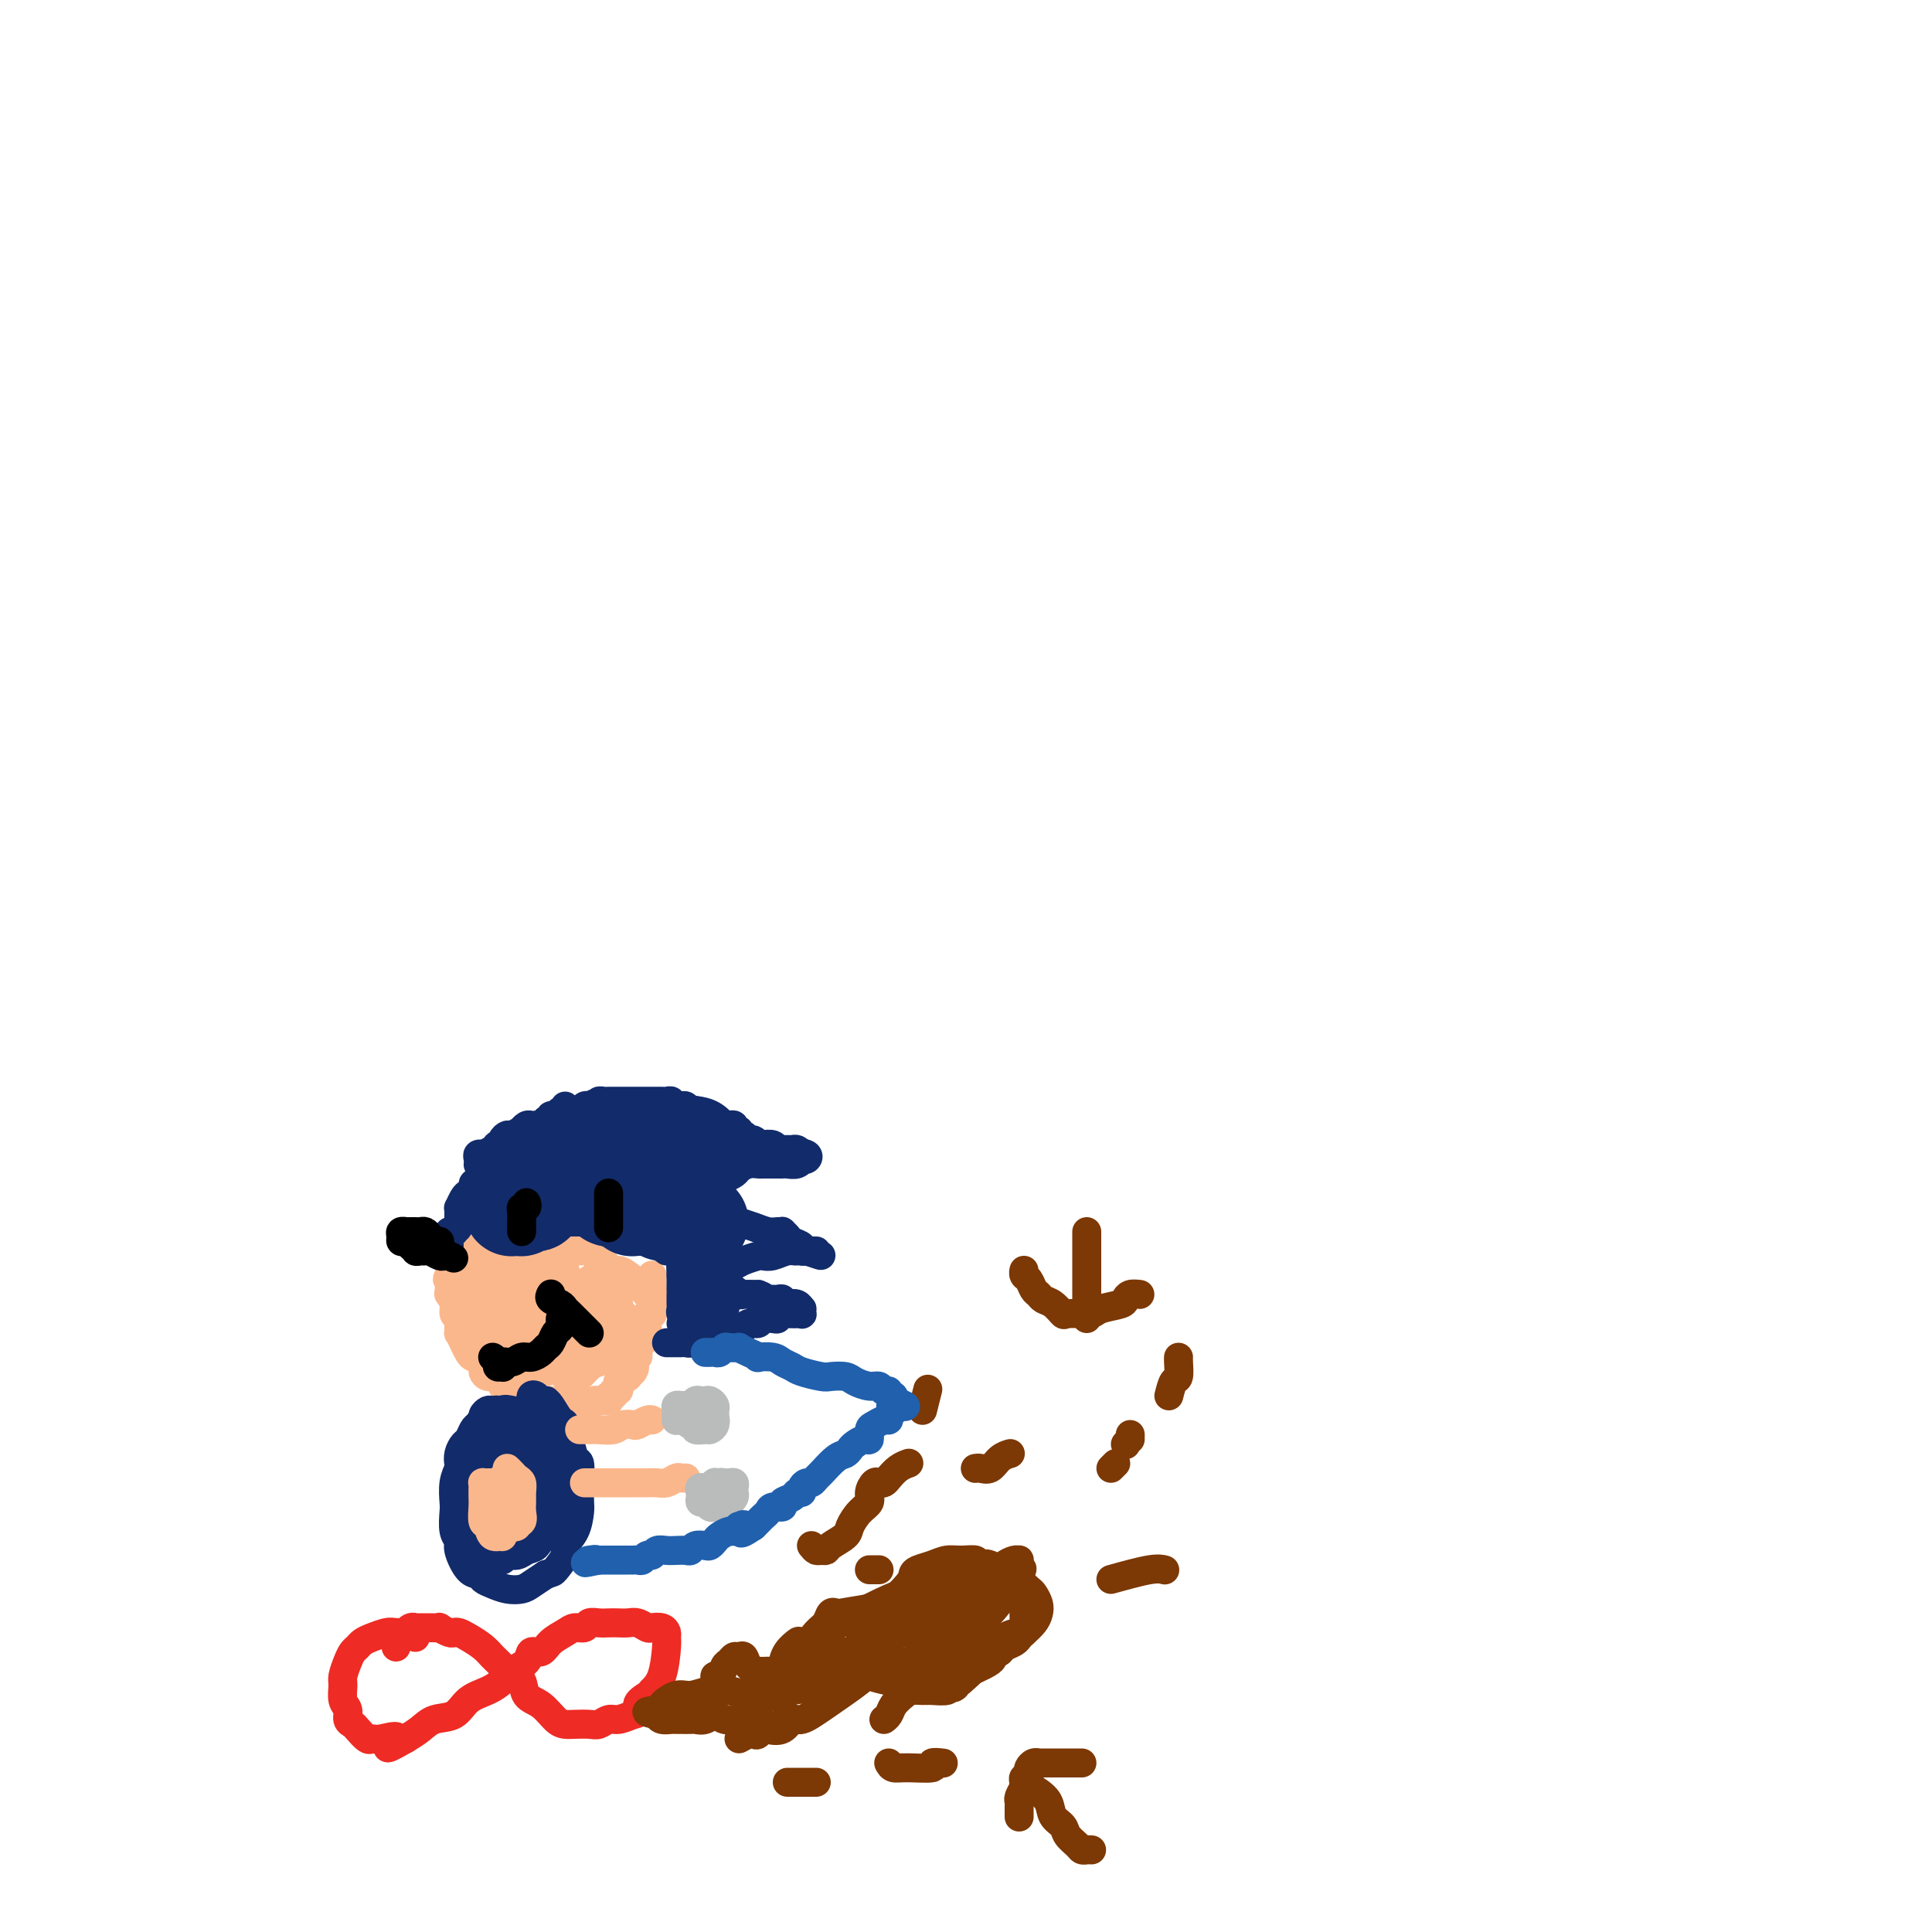 <svg viewBox='0 0 400 400' version='1.1' xmlns='http://www.w3.org/2000/svg' xmlns:xlink='http://www.w3.org/1999/xlink'><g fill='none' stroke='#FBB78C' stroke-width='6' stroke-linecap='round' stroke-linejoin='round'><path d='M137,269c0.122,0.390 0.244,0.780 0,1c-0.244,0.220 -0.853,0.270 -1,0c-0.147,-0.270 0.169,-0.860 0,-1c-0.169,-0.140 -0.824,0.170 -1,0c-0.176,-0.170 0.125,-0.819 0,-1c-0.125,-0.181 -0.677,0.107 -1,0c-0.323,-0.107 -0.418,-0.607 -1,-1c-0.582,-0.393 -1.651,-0.677 -2,-1c-0.349,-0.323 0.023,-0.683 0,-1c-0.023,-0.317 -0.439,-0.591 -1,-1c-0.561,-0.409 -1.266,-0.955 -2,-1c-0.734,-0.045 -1.496,0.409 -2,0c-0.504,-0.409 -0.750,-1.683 -1,-2c-0.250,-0.317 -0.506,0.322 -1,0c-0.494,-0.322 -1.227,-1.606 -2,-2c-0.773,-0.394 -1.586,0.101 -2,0c-0.414,-0.101 -0.431,-0.798 -1,-1c-0.569,-0.202 -1.692,0.090 -2,0c-0.308,-0.090 0.199,-0.563 0,-1c-0.199,-0.437 -1.105,-0.839 -2,-1c-0.895,-0.161 -1.779,-0.082 -2,0c-0.221,0.082 0.223,0.166 0,0c-0.223,-0.166 -1.111,-0.583 -2,-1'/><path d='M111,255c-4.140,-2.166 -1.490,-0.580 -1,0c0.490,0.580 -1.179,0.155 -2,0c-0.821,-0.155 -0.794,-0.042 -1,0c-0.206,0.042 -0.647,0.011 -1,0c-0.353,-0.011 -0.620,-0.003 -1,0c-0.380,0.003 -0.875,0.001 -1,0c-0.125,-0.001 0.120,-0.000 0,0c-0.120,0.000 -0.604,-0.001 -1,0c-0.396,0.001 -0.702,0.003 -1,0c-0.298,-0.003 -0.586,-0.011 -1,0c-0.414,0.011 -0.952,0.040 -1,0c-0.048,-0.040 0.395,-0.150 0,0c-0.395,0.150 -1.626,0.561 -2,1c-0.374,0.439 0.111,0.906 0,1c-0.111,0.094 -0.818,-0.186 -1,0c-0.182,0.186 0.161,0.837 0,1c-0.161,0.163 -0.827,-0.164 -1,0c-0.173,0.164 0.146,0.817 0,1c-0.146,0.183 -0.757,-0.105 -1,0c-0.243,0.105 -0.117,0.602 0,1c0.117,0.398 0.225,0.698 0,1c-0.225,0.302 -0.782,0.607 -1,1c-0.218,0.393 -0.097,0.875 0,1c0.097,0.125 0.171,-0.107 0,0c-0.171,0.107 -0.585,0.554 -1,1'/><path d='M93,264c-0.772,1.361 -0.203,0.763 0,1c0.203,0.237 0.039,1.310 0,2c-0.039,0.690 0.046,0.997 0,1c-0.046,0.003 -0.223,-0.299 0,0c0.223,0.299 0.844,1.198 1,2c0.156,0.802 -0.155,1.506 0,2c0.155,0.494 0.777,0.779 1,1c0.223,0.221 0.049,0.377 0,1c-0.049,0.623 0.028,1.712 0,2c-0.028,0.288 -0.163,-0.226 0,0c0.163,0.226 0.622,1.192 1,2c0.378,0.808 0.675,1.459 1,2c0.325,0.541 0.678,0.972 1,1c0.322,0.028 0.615,-0.347 1,0c0.385,0.347 0.864,1.416 1,2c0.136,0.584 -0.069,0.682 0,1c0.069,0.318 0.413,0.855 1,1c0.587,0.145 1.418,-0.102 2,0c0.582,0.102 0.915,0.553 1,1c0.085,0.447 -0.080,0.891 0,1c0.080,0.109 0.404,-0.115 1,0c0.596,0.115 1.464,0.571 2,1c0.536,0.429 0.738,0.833 1,1c0.262,0.167 0.582,0.097 1,0c0.418,-0.097 0.933,-0.222 1,0c0.067,0.222 -0.315,0.792 0,1c0.315,0.208 1.328,0.056 2,0c0.672,-0.056 1.005,-0.015 1,0c-0.005,0.015 -0.347,0.004 0,0c0.347,-0.004 1.385,-0.001 2,0c0.615,0.001 0.808,0.001 1,0'/><path d='M116,290c1.472,0.094 1.154,-0.171 1,0c-0.154,0.171 -0.142,0.778 0,1c0.142,0.222 0.416,0.061 1,0c0.584,-0.061 1.480,-0.020 2,0c0.520,0.020 0.664,0.019 1,0c0.336,-0.019 0.863,-0.058 1,0c0.137,0.058 -0.117,0.211 0,0c0.117,-0.211 0.606,-0.788 1,-1c0.394,-0.212 0.693,-0.061 1,0c0.307,0.061 0.622,0.031 1,0c0.378,-0.031 0.818,-0.065 1,0c0.182,0.065 0.105,0.228 0,0c-0.105,-0.228 -0.238,-0.848 0,-1c0.238,-0.152 0.847,0.166 1,0c0.153,-0.166 -0.151,-0.814 0,-1c0.151,-0.186 0.757,0.090 1,0c0.243,-0.090 0.122,-0.546 0,-1c-0.122,-0.454 -0.244,-0.905 0,-1c0.244,-0.095 0.853,0.168 1,0c0.147,-0.168 -0.167,-0.767 0,-1c0.167,-0.233 0.814,-0.101 1,0c0.186,0.101 -0.090,0.172 0,0c0.090,-0.172 0.545,-0.586 1,-1'/><path d='M131,284c0.775,-1.110 0.211,-0.885 0,-1c-0.211,-0.115 -0.070,-0.570 0,-1c0.070,-0.430 0.070,-0.836 0,-1c-0.070,-0.164 -0.211,-0.085 0,0c0.211,0.085 0.775,0.178 1,0c0.225,-0.178 0.112,-0.626 0,-1c-0.112,-0.374 -0.222,-0.674 0,-1c0.222,-0.326 0.778,-0.679 1,-1c0.222,-0.321 0.112,-0.611 0,-1c-0.112,-0.389 -0.226,-0.878 0,-1c0.226,-0.122 0.792,0.121 1,0c0.208,-0.121 0.060,-0.607 0,-1c-0.060,-0.393 -0.030,-0.693 0,-1c0.030,-0.307 0.061,-0.622 0,-1c-0.061,-0.378 -0.212,-0.821 0,-1c0.212,-0.179 0.789,-0.094 1,0c0.211,0.094 0.057,0.198 0,0c-0.057,-0.198 -0.015,-0.697 0,-1c0.015,-0.303 0.004,-0.410 0,-1c-0.004,-0.590 -0.001,-1.663 0,-2c0.001,-0.337 0.000,0.064 0,0c-0.000,-0.064 -0.000,-0.592 0,-1c0.000,-0.408 0.000,-0.697 0,-1c-0.000,-0.303 -0.000,-0.620 0,-1c0.000,-0.380 0.000,-0.823 0,-1c-0.000,-0.177 -0.000,-0.089 0,0'/><path d='M113,260c-0.089,0.415 -0.177,0.830 0,1c0.177,0.170 0.621,0.094 1,0c0.379,-0.094 0.693,-0.207 1,0c0.307,0.207 0.607,0.735 1,1c0.393,0.265 0.879,0.269 1,1c0.121,0.731 -0.123,2.191 0,3c0.123,0.809 0.614,0.969 1,2c0.386,1.031 0.667,2.933 1,4c0.333,1.067 0.718,1.299 1,2c0.282,0.701 0.462,1.872 0,3c-0.462,1.128 -1.565,2.213 -2,3c-0.435,0.787 -0.200,1.274 -1,2c-0.800,0.726 -2.634,1.689 -4,2c-1.366,0.311 -2.266,-0.030 -3,0c-0.734,0.030 -1.304,0.431 -2,0c-0.696,-0.431 -1.519,-1.694 -2,-3c-0.481,-1.306 -0.619,-2.654 -1,-4c-0.381,-1.346 -1.004,-2.690 -1,-4c0.004,-1.310 0.634,-2.586 1,-4c0.366,-1.414 0.467,-2.968 1,-4c0.533,-1.032 1.497,-1.543 2,-2c0.503,-0.457 0.543,-0.858 1,-1c0.457,-0.142 1.329,-0.023 2,0c0.671,0.023 1.140,-0.048 2,0c0.860,0.048 2.111,0.215 3,1c0.889,0.785 1.415,2.188 2,3c0.585,0.812 1.229,1.032 2,2c0.771,0.968 1.669,2.684 2,4c0.331,1.316 0.095,2.233 0,3c-0.095,0.767 -0.047,1.383 0,2'/><path d='M122,277c-0.029,1.709 -1.101,1.482 -2,2c-0.899,0.518 -1.624,1.780 -3,2c-1.376,0.220 -3.401,-0.603 -5,-1c-1.599,-0.397 -2.770,-0.369 -4,-1c-1.230,-0.631 -2.519,-1.921 -3,-3c-0.481,-1.079 -0.155,-1.949 0,-3c0.155,-1.051 0.138,-2.285 0,-3c-0.138,-0.715 -0.399,-0.910 0,-2c0.399,-1.090 1.456,-3.073 2,-4c0.544,-0.927 0.575,-0.798 1,-1c0.425,-0.202 1.243,-0.737 2,-1c0.757,-0.263 1.453,-0.255 2,0c0.547,0.255 0.944,0.756 1,1c0.056,0.244 -0.229,0.230 0,1c0.229,0.770 0.972,2.322 1,4c0.028,1.678 -0.660,3.481 -1,5c-0.340,1.519 -0.332,2.755 -1,4c-0.668,1.245 -2.012,2.499 -3,3c-0.988,0.501 -1.620,0.251 -2,0c-0.380,-0.251 -0.509,-0.501 -1,-1c-0.491,-0.499 -1.346,-1.247 -2,-4c-0.654,-2.753 -1.107,-7.513 -1,-10c0.107,-2.487 0.775,-2.703 1,-3c0.225,-0.297 0.008,-0.675 0,-1c-0.008,-0.325 0.194,-0.595 1,-1c0.806,-0.405 2.216,-0.944 3,-1c0.784,-0.056 0.942,0.369 1,1c0.058,0.631 0.017,1.466 0,2c-0.017,0.534 -0.008,0.767 0,1'/><path d='M109,263c0.141,1.162 -0.008,2.066 0,3c0.008,0.934 0.172,1.896 0,3c-0.172,1.104 -0.680,2.349 -1,3c-0.320,0.651 -0.453,0.707 -1,1c-0.547,0.293 -1.509,0.822 -2,1c-0.491,0.178 -0.510,0.003 -1,0c-0.490,-0.003 -1.452,0.165 -2,0c-0.548,-0.165 -0.684,-0.664 -1,-1c-0.316,-0.336 -0.814,-0.510 -1,-1c-0.186,-0.490 -0.061,-1.297 0,-2c0.061,-0.703 0.058,-1.303 0,-2c-0.058,-0.697 -0.170,-1.493 0,-2c0.170,-0.507 0.622,-0.725 1,-1c0.378,-0.275 0.683,-0.606 1,-1c0.317,-0.394 0.647,-0.850 1,-1c0.353,-0.150 0.729,0.008 1,0c0.271,-0.008 0.437,-0.182 1,0c0.563,0.182 1.524,0.719 2,1c0.476,0.281 0.468,0.307 1,1c0.532,0.693 1.604,2.055 2,3c0.396,0.945 0.117,1.475 0,2c-0.117,0.525 -0.072,1.045 0,2c0.072,0.955 0.170,2.347 0,3c-0.170,0.653 -0.607,0.569 -1,1c-0.393,0.431 -0.743,1.377 -1,2c-0.257,0.623 -0.423,0.922 -1,1c-0.577,0.078 -1.566,-0.065 -2,0c-0.434,0.065 -0.312,0.337 -1,0c-0.688,-0.337 -2.185,-1.283 -3,-2c-0.815,-0.717 -0.947,-1.205 -1,-2c-0.053,-0.795 -0.026,-1.898 0,-3'/><path d='M100,272c-0.146,-1.355 -0.011,-2.244 0,-3c0.011,-0.756 -0.103,-1.380 0,-2c0.103,-0.620 0.423,-1.238 1,-2c0.577,-0.762 1.412,-1.669 2,-2c0.588,-0.331 0.931,-0.086 1,0c0.069,0.086 -0.135,0.015 0,0c0.135,-0.015 0.610,0.028 1,0c0.390,-0.028 0.696,-0.125 1,0c0.304,0.125 0.607,0.473 1,1c0.393,0.527 0.876,1.233 1,2c0.124,0.767 -0.109,1.597 0,2c0.109,0.403 0.562,0.381 1,2c0.438,1.619 0.861,4.879 1,6c0.139,1.121 -0.007,0.102 0,0c0.007,-0.102 0.167,0.713 0,1c-0.167,0.287 -0.660,0.047 -1,0c-0.340,-0.047 -0.526,0.101 -1,0c-0.474,-0.101 -1.237,-0.450 -2,-1c-0.763,-0.550 -1.525,-1.302 -2,-2c-0.475,-0.698 -0.664,-1.341 -1,-2c-0.336,-0.659 -0.819,-1.332 -1,-2c-0.181,-0.668 -0.059,-1.331 0,-2c0.059,-0.669 0.054,-1.345 0,-2c-0.054,-0.655 -0.158,-1.290 0,-2c0.158,-0.710 0.578,-1.496 1,-2c0.422,-0.504 0.845,-0.726 1,-1c0.155,-0.274 0.042,-0.599 0,-1c-0.042,-0.401 -0.011,-0.877 0,-1c0.011,-0.123 0.003,0.108 0,0c-0.003,-0.108 -0.002,-0.554 0,-1'/><path d='M104,258c0.262,-2.083 -0.083,-1.290 0,-1c0.083,0.290 0.596,0.077 1,0c0.404,-0.077 0.700,-0.020 1,0c0.300,0.020 0.603,0.002 1,0c0.397,-0.002 0.887,0.013 1,0c0.113,-0.013 -0.151,-0.052 0,0c0.151,0.052 0.718,0.195 1,0c0.282,-0.195 0.279,-0.729 0,-1c-0.279,-0.271 -0.834,-0.280 -1,0c-0.166,0.280 0.058,0.850 0,1c-0.058,0.150 -0.397,-0.119 -1,0c-0.603,0.119 -1.471,0.625 -2,1c-0.529,0.375 -0.719,0.620 -1,1c-0.281,0.380 -0.652,0.894 -1,1c-0.348,0.106 -0.672,-0.197 -1,0c-0.328,0.197 -0.661,0.893 -1,1c-0.339,0.107 -0.683,-0.375 -1,0c-0.317,0.375 -0.607,1.609 -1,2c-0.393,0.391 -0.889,-0.060 -1,0c-0.111,0.060 0.162,0.632 0,1c-0.162,0.368 -0.761,0.534 -1,1c-0.239,0.466 -0.120,1.233 0,2'/><path d='M97,267c-1.491,1.896 -0.218,1.635 0,2c0.218,0.365 -0.618,1.355 -1,2c-0.382,0.645 -0.310,0.946 0,1c0.310,0.054 0.857,-0.139 1,0c0.143,0.139 -0.119,0.612 0,1c0.119,0.388 0.620,0.692 1,1c0.380,0.308 0.640,0.618 1,1c0.360,0.382 0.821,0.834 1,1c0.179,0.166 0.076,0.044 0,0c-0.076,-0.044 -0.126,-0.012 0,0c0.126,0.012 0.430,0.003 1,0c0.570,-0.003 1.408,-0.002 2,0c0.592,0.002 0.937,0.005 1,0c0.063,-0.005 -0.155,-0.016 0,0c0.155,0.016 0.685,0.060 1,0c0.315,-0.060 0.417,-0.225 1,0c0.583,0.225 1.647,0.838 2,1c0.353,0.162 -0.007,-0.128 0,0c0.007,0.128 0.379,0.675 1,1c0.621,0.325 1.490,0.429 2,1c0.510,0.571 0.662,1.608 1,2c0.338,0.392 0.864,0.140 1,0c0.136,-0.140 -0.117,-0.169 0,0c0.117,0.169 0.605,0.537 1,1c0.395,0.463 0.698,1.021 1,1c0.302,-0.021 0.602,-0.620 1,-1c0.398,-0.380 0.894,-0.541 1,-1c0.106,-0.459 -0.178,-1.216 0,-2c0.178,-0.784 0.817,-1.596 1,-2c0.183,-0.404 -0.091,-0.401 0,-1c0.091,-0.599 0.545,-1.799 1,-3'/><path d='M119,273c0.801,-1.765 0.803,-1.177 1,-1c0.197,0.177 0.589,-0.056 1,0c0.411,0.056 0.842,0.400 1,1c0.158,0.600 0.043,1.456 0,2c-0.043,0.544 -0.013,0.775 0,1c0.013,0.225 0.011,0.442 0,1c-0.011,0.558 -0.030,1.455 0,2c0.030,0.545 0.109,0.738 0,1c-0.109,0.262 -0.408,0.593 -1,1c-0.592,0.407 -1.479,0.890 -2,1c-0.521,0.110 -0.676,-0.155 -1,0c-0.324,0.155 -0.818,0.729 -1,1c-0.182,0.271 -0.051,0.240 0,0c0.051,-0.240 0.021,-0.688 0,-1c-0.021,-0.312 -0.032,-0.488 0,-1c0.032,-0.512 0.108,-1.359 0,-2c-0.108,-0.641 -0.399,-1.074 0,-2c0.399,-0.926 1.487,-2.343 2,-3c0.513,-0.657 0.452,-0.554 1,-1c0.548,-0.446 1.706,-1.440 2,-2c0.294,-0.560 -0.277,-0.687 0,-1c0.277,-0.313 1.403,-0.813 2,-1c0.597,-0.187 0.667,-0.061 1,0c0.333,0.061 0.930,0.058 1,0c0.070,-0.058 -0.387,-0.170 0,0c0.387,0.170 1.619,0.623 2,1c0.381,0.377 -0.090,0.678 0,1c0.090,0.322 0.740,0.663 1,1c0.260,0.337 0.130,0.668 0,1'/><path d='M129,273c0.761,1.308 0.163,2.578 0,3c-0.163,0.422 0.108,-0.003 0,0c-0.108,0.003 -0.595,0.433 -1,1c-0.405,0.567 -0.728,1.270 -1,2c-0.272,0.730 -0.493,1.488 -1,2c-0.507,0.512 -1.302,0.778 -2,1c-0.698,0.222 -1.300,0.401 -2,1c-0.700,0.599 -1.498,1.619 -2,2c-0.502,0.381 -0.709,0.124 -1,0c-0.291,-0.124 -0.666,-0.116 -1,0c-0.334,0.116 -0.625,0.339 -1,0c-0.375,-0.339 -0.832,-1.240 -1,-2c-0.168,-0.760 -0.046,-1.379 0,-2c0.046,-0.621 0.017,-1.245 0,-2c-0.017,-0.755 -0.020,-1.641 0,-3c0.020,-1.359 0.065,-3.190 0,-4c-0.065,-0.810 -0.240,-0.599 0,-1c0.240,-0.401 0.895,-1.413 1,-2c0.105,-0.587 -0.341,-0.750 0,-1c0.341,-0.250 1.467,-0.589 2,-1c0.533,-0.411 0.471,-0.895 1,-1c0.529,-0.105 1.647,0.167 2,0c0.353,-0.167 -0.059,-0.774 0,-1c0.059,-0.226 0.590,-0.071 1,0c0.410,0.071 0.698,0.060 1,0c0.302,-0.060 0.617,-0.168 1,0c0.383,0.168 0.835,0.611 1,1c0.165,0.389 0.044,0.723 0,1c-0.044,0.277 -0.012,0.498 0,1c0.012,0.502 0.003,1.286 0,2c-0.003,0.714 -0.002,1.357 0,2'/><path d='M126,272c-0.037,1.913 -0.630,3.194 -1,4c-0.370,0.806 -0.518,1.136 -1,2c-0.482,0.864 -1.299,2.263 -2,3c-0.701,0.737 -1.288,0.813 -2,1c-0.712,0.187 -1.550,0.486 -2,1c-0.450,0.514 -0.512,1.242 -1,1c-0.488,-0.242 -1.400,-1.456 -2,-2c-0.600,-0.544 -0.886,-0.419 -1,-1c-0.114,-0.581 -0.056,-1.867 0,-3c0.056,-1.133 0.109,-2.111 0,-3c-0.109,-0.889 -0.381,-1.688 0,-3c0.381,-1.312 1.416,-3.137 2,-4c0.584,-0.863 0.719,-0.764 1,-1c0.281,-0.236 0.710,-0.809 1,-1c0.290,-0.191 0.441,-0.002 1,0c0.559,0.002 1.525,-0.184 2,0c0.475,0.184 0.460,0.736 1,1c0.540,0.264 1.636,0.239 2,1c0.364,0.761 -0.006,2.307 0,3c0.006,0.693 0.386,0.533 0,1c-0.386,0.467 -1.539,1.562 -2,2c-0.461,0.438 -0.231,0.219 0,0'/></g>
<g fill='none' stroke='#122B6A' stroke-width='6' stroke-linecap='round' stroke-linejoin='round'><path d='M93,258c-0.009,-0.339 -0.017,-0.679 0,-1c0.017,-0.321 0.061,-0.625 0,-1c-0.061,-0.375 -0.227,-0.821 0,-1c0.227,-0.179 0.845,-0.089 1,0c0.155,0.089 -0.155,0.179 0,0c0.155,-0.179 0.774,-0.627 1,-1c0.226,-0.373 0.060,-0.673 0,-1c-0.060,-0.327 -0.013,-0.683 0,-1c0.013,-0.317 -0.008,-0.596 0,-1c0.008,-0.404 0.045,-0.934 0,-1c-0.045,-0.066 -0.170,0.332 0,0c0.170,-0.332 0.637,-1.395 1,-2c0.363,-0.605 0.623,-0.754 1,-1c0.377,-0.246 0.871,-0.590 1,-1c0.129,-0.410 -0.106,-0.888 0,-1c0.106,-0.112 0.553,0.141 1,0c0.447,-0.141 0.894,-0.678 1,-1c0.106,-0.322 -0.130,-0.430 0,-1c0.130,-0.570 0.627,-1.602 1,-2c0.373,-0.398 0.622,-0.162 1,0c0.378,0.162 0.885,0.251 1,0c0.115,-0.251 -0.163,-0.842 0,-1c0.163,-0.158 0.765,0.115 1,0c0.235,-0.115 0.102,-0.619 0,-1c-0.102,-0.381 -0.172,-0.638 0,-1c0.172,-0.362 0.585,-0.828 1,-1c0.415,-0.172 0.833,-0.049 1,0c0.167,0.049 0.084,0.025 0,0'/><path d='M106,237c1.868,-1.946 1.039,-0.310 1,0c-0.039,0.310 0.710,-0.704 1,-1c0.290,-0.296 0.119,0.127 0,0c-0.119,-0.127 -0.185,-0.805 0,-1c0.185,-0.195 0.623,0.091 1,0c0.377,-0.091 0.693,-0.561 1,-1c0.307,-0.439 0.604,-0.849 1,-1c0.396,-0.151 0.890,-0.045 1,0c0.110,0.045 -0.163,0.027 0,0c0.163,-0.027 0.761,-0.064 1,0c0.239,0.064 0.120,0.228 0,0c-0.120,-0.228 -0.240,-0.850 0,-1c0.240,-0.150 0.838,0.171 1,0c0.162,-0.171 -0.114,-0.834 0,-1c0.114,-0.166 0.619,0.165 1,0c0.381,-0.165 0.638,-0.828 1,-1c0.362,-0.172 0.828,0.146 1,0c0.172,-0.146 0.049,-0.756 0,-1c-0.049,-0.244 -0.025,-0.122 0,0'/><path d='M99,241c-0.009,0.083 -0.018,0.167 0,0c0.018,-0.167 0.064,-0.583 0,-1c-0.064,-0.417 -0.239,-0.834 0,-1c0.239,-0.166 0.891,-0.082 1,0c0.109,0.082 -0.326,0.163 0,0c0.326,-0.163 1.411,-0.570 2,-1c0.589,-0.430 0.681,-0.885 1,-1c0.319,-0.115 0.864,0.109 1,0c0.136,-0.109 -0.136,-0.550 0,-1c0.136,-0.450 0.680,-0.909 1,-1c0.320,-0.091 0.415,0.186 1,0c0.585,-0.186 1.661,-0.835 2,-1c0.339,-0.165 -0.059,0.153 0,0c0.059,-0.153 0.575,-0.777 1,-1c0.425,-0.223 0.758,-0.046 1,0c0.242,0.046 0.394,-0.039 1,0c0.606,0.039 1.668,0.203 2,0c0.332,-0.203 -0.065,-0.771 0,-1c0.065,-0.229 0.592,-0.118 1,0c0.408,0.118 0.697,0.242 1,0c0.303,-0.242 0.620,-0.849 1,-1c0.380,-0.151 0.823,0.156 1,0c0.177,-0.156 0.089,-0.773 0,-1c-0.089,-0.227 -0.179,-0.065 0,0c0.179,0.065 0.625,0.031 1,0c0.375,-0.031 0.678,-0.060 1,0c0.322,0.060 0.664,0.208 1,0c0.336,-0.208 0.668,-0.774 1,-1c0.332,-0.226 0.666,-0.113 1,0'/><path d='M122,229c3.721,-1.873 1.523,-0.554 1,0c-0.523,0.554 0.630,0.345 1,0c0.370,-0.345 -0.041,-0.824 0,-1c0.041,-0.176 0.536,-0.047 1,0c0.464,0.047 0.898,0.013 1,0c0.102,-0.013 -0.127,-0.003 0,0c0.127,0.003 0.611,0.001 1,0c0.389,-0.001 0.681,-0.000 1,0c0.319,0.000 0.663,0.000 1,0c0.337,-0.000 0.668,-0.000 1,0c0.332,0.000 0.667,0.000 1,0c0.333,-0.000 0.664,0.000 1,0c0.336,-0.000 0.678,-0.000 1,0c0.322,0.000 0.625,0.000 1,0c0.375,-0.000 0.821,-0.000 1,0c0.179,0.000 0.089,0.000 0,0c-0.089,-0.000 -0.178,-0.001 0,0c0.178,0.001 0.621,0.004 1,0c0.379,-0.004 0.693,-0.015 1,0c0.307,0.015 0.607,0.057 1,0c0.393,-0.057 0.879,-0.212 1,0c0.121,0.212 -0.123,0.793 0,1c0.123,0.207 0.611,0.040 1,0c0.389,-0.040 0.678,0.045 1,0c0.322,-0.045 0.678,-0.222 1,0c0.322,0.222 0.611,0.843 1,1c0.389,0.157 0.878,-0.151 1,0c0.122,0.151 -0.122,0.762 0,1c0.122,0.238 0.610,0.102 1,0c0.390,-0.102 0.683,-0.172 1,0c0.317,0.172 0.659,0.586 1,1'/><path d='M147,232c1.803,0.635 1.310,0.222 1,0c-0.310,-0.222 -0.438,-0.251 0,0c0.438,0.251 1.442,0.784 2,1c0.558,0.216 0.671,0.114 1,0c0.329,-0.114 0.876,-0.242 1,0c0.124,0.242 -0.174,0.853 0,1c0.174,0.147 0.820,-0.172 1,0c0.180,0.172 -0.105,0.834 0,1c0.105,0.166 0.601,-0.166 1,0c0.399,0.166 0.700,0.829 1,1c0.300,0.171 0.601,-0.150 1,0c0.399,0.150 0.898,0.771 1,1c0.102,0.229 -0.194,0.065 0,0c0.194,-0.065 0.879,-0.032 1,0c0.121,0.032 -0.322,0.061 0,0c0.322,-0.061 1.410,-0.213 2,0c0.590,0.213 0.683,0.789 1,1c0.317,0.211 0.858,0.056 1,0c0.142,-0.056 -0.117,-0.012 0,0c0.117,0.012 0.609,-0.007 1,0c0.391,0.007 0.682,0.040 1,0c0.318,-0.040 0.662,-0.154 1,0c0.338,0.154 0.669,0.577 1,1'/><path d='M166,239c2.883,1.099 0.591,0.346 0,0c-0.591,-0.346 0.519,-0.285 1,0c0.481,0.285 0.332,0.794 0,1c-0.332,0.206 -0.849,0.108 -1,0c-0.151,-0.108 0.064,-0.225 0,0c-0.064,0.225 -0.406,0.792 -1,1c-0.594,0.208 -1.440,0.056 -2,0c-0.560,-0.056 -0.835,-0.016 -1,0c-0.165,0.016 -0.219,0.007 -1,0c-0.781,-0.007 -2.288,-0.013 -3,0c-0.712,0.013 -0.627,0.045 -1,0c-0.373,-0.045 -1.203,-0.167 -2,0c-0.797,0.167 -1.562,0.623 -2,1c-0.438,0.377 -0.550,0.675 -1,1c-0.450,0.325 -1.237,0.675 -2,1c-0.763,0.325 -1.500,0.623 -2,1c-0.500,0.377 -0.763,0.832 -1,1c-0.237,0.168 -0.450,0.049 -1,0c-0.550,-0.049 -1.439,-0.027 -2,0c-0.561,0.027 -0.796,0.060 -1,0c-0.204,-0.060 -0.378,-0.212 -1,0c-0.622,0.212 -1.693,0.789 -2,1c-0.307,0.211 0.148,0.057 0,0c-0.148,-0.057 -0.899,-0.016 -1,0c-0.101,0.016 0.450,0.008 1,0'/><path d='M140,247c-4.113,1.482 -1.397,1.186 0,1c1.397,-0.186 1.473,-0.261 2,0c0.527,0.261 1.503,0.859 2,1c0.497,0.141 0.515,-0.173 1,0c0.485,0.173 1.439,0.834 2,1c0.561,0.166 0.730,-0.163 1,0c0.270,0.163 0.641,0.817 1,1c0.359,0.183 0.704,-0.105 1,0c0.296,0.105 0.541,0.602 1,1c0.459,0.398 1.132,0.695 2,1c0.868,0.305 1.930,0.617 3,1c1.070,0.383 2.146,0.838 3,1c0.854,0.162 1.484,0.032 2,0c0.516,-0.032 0.916,0.033 1,0c0.084,-0.033 -0.150,-0.163 0,0c0.150,0.163 0.684,0.618 1,1c0.316,0.382 0.414,0.691 1,1c0.586,0.309 1.658,0.619 2,1c0.342,0.381 -0.048,0.834 0,1c0.048,0.166 0.532,0.044 1,0c0.468,-0.044 0.919,-0.012 1,0c0.081,0.012 -0.209,0.003 0,0c0.209,-0.003 0.917,-0.001 1,0c0.083,0.001 -0.458,0.000 -1,0'/><path d='M168,259c4.205,1.852 0.717,0.482 -1,0c-1.717,-0.482 -1.662,-0.078 -2,0c-0.338,0.078 -1.067,-0.172 -2,0c-0.933,0.172 -2.069,0.767 -3,1c-0.931,0.233 -1.657,0.105 -2,0c-0.343,-0.105 -0.303,-0.187 -1,0c-0.697,0.187 -2.132,0.642 -3,1c-0.868,0.358 -1.171,0.618 -2,1c-0.829,0.382 -2.185,0.887 -3,1c-0.815,0.113 -1.088,-0.166 -2,0c-0.912,0.166 -2.462,0.777 -3,1c-0.538,0.223 -0.064,0.059 0,0c0.064,-0.059 -0.282,-0.013 -1,0c-0.718,0.013 -1.808,-0.007 -2,0c-0.192,0.007 0.516,0.039 1,0c0.484,-0.039 0.746,-0.150 1,0c0.254,0.150 0.501,0.562 1,1c0.499,0.438 1.251,0.901 2,1c0.749,0.099 1.497,-0.166 2,0c0.503,0.166 0.763,0.762 1,1c0.237,0.238 0.450,0.116 1,0c0.550,-0.116 1.436,-0.227 2,0c0.564,0.227 0.806,0.792 1,1c0.194,0.208 0.341,0.059 1,0c0.659,-0.059 1.829,-0.030 3,0'/><path d='M157,268c2.427,0.845 0.495,0.959 0,1c-0.495,0.041 0.446,0.010 1,0c0.554,-0.010 0.722,0.001 1,0c0.278,-0.001 0.665,-0.014 1,0c0.335,0.014 0.618,0.055 1,0c0.382,-0.055 0.863,-0.207 1,0c0.137,0.207 -0.068,0.772 0,1c0.068,0.228 0.410,0.117 1,0c0.590,-0.117 1.427,-0.242 2,0c0.573,0.242 0.883,0.849 1,1c0.117,0.151 0.043,-0.156 0,0c-0.043,0.156 -0.053,0.774 0,1c0.053,0.226 0.169,0.061 0,0c-0.169,-0.061 -0.624,-0.017 -1,0c-0.376,0.017 -0.675,0.008 -1,0c-0.325,-0.008 -0.678,-0.016 -1,0c-0.322,0.016 -0.614,0.057 -1,0c-0.386,-0.057 -0.866,-0.211 -1,0c-0.134,0.211 0.079,0.788 0,1c-0.079,0.212 -0.451,0.061 -1,0c-0.549,-0.061 -1.274,-0.030 -2,0'/><path d='M158,273c-1.494,0.244 -1.228,-0.145 -1,0c0.228,0.145 0.417,0.824 0,1c-0.417,0.176 -1.439,-0.150 -2,0c-0.561,0.150 -0.661,0.776 -1,1c-0.339,0.224 -0.917,0.046 -1,0c-0.083,-0.046 0.329,0.041 0,0c-0.329,-0.041 -1.399,-0.208 -2,0c-0.601,0.208 -0.735,0.792 -1,1c-0.265,0.208 -0.663,0.042 -1,0c-0.337,-0.042 -0.615,0.041 -1,0c-0.385,-0.041 -0.878,-0.207 -1,0c-0.122,0.207 0.126,0.788 0,1c-0.126,0.212 -0.626,0.056 -1,0c-0.374,-0.056 -0.621,-0.011 -1,0c-0.379,0.011 -0.889,-0.011 -1,0c-0.111,0.011 0.178,0.056 0,0c-0.178,-0.056 -0.822,-0.211 -1,0c-0.178,0.211 0.111,0.789 0,1c-0.111,0.211 -0.621,0.057 -1,0c-0.379,-0.057 -0.627,-0.015 -1,0c-0.373,0.015 -0.871,0.004 -1,0c-0.129,-0.004 0.110,-0.001 0,0c-0.110,0.001 -0.568,0.000 -1,0c-0.432,-0.000 -0.838,-0.000 -1,0c-0.162,0.000 -0.081,0.000 0,0'/><path d='M141,274c0.341,0.111 0.683,0.222 1,0c0.317,-0.222 0.611,-0.777 1,-1c0.389,-0.223 0.874,-0.112 1,0c0.126,0.112 -0.107,0.226 0,0c0.107,-0.226 0.555,-0.793 1,-1c0.445,-0.207 0.889,-0.054 1,0c0.111,0.054 -0.111,0.011 0,0c0.111,-0.011 0.555,0.012 1,0c0.445,-0.012 0.890,-0.060 1,0c0.110,0.060 -0.117,0.226 0,0c0.117,-0.226 0.577,-0.845 1,-1c0.423,-0.155 0.808,0.155 1,0c0.192,-0.155 0.192,-0.773 0,-1c-0.192,-0.227 -0.576,-0.061 -1,0c-0.424,0.061 -0.887,0.016 -1,0c-0.113,-0.016 0.124,-0.004 0,0c-0.124,0.004 -0.608,0.001 -1,0c-0.392,-0.001 -0.693,-0.000 -1,0c-0.307,0.000 -0.621,0.000 -1,0c-0.379,-0.000 -0.823,-0.000 -1,0c-0.177,0.000 -0.089,0.000 0,0'/><path d='M144,270c-1.172,-0.219 -1.102,-0.268 -1,0c0.102,0.268 0.238,0.853 0,1c-0.238,0.147 -0.848,-0.144 -1,0c-0.152,0.144 0.156,0.725 0,1c-0.156,0.275 -0.774,0.246 -1,0c-0.226,-0.246 -0.061,-0.709 0,-1c0.061,-0.291 0.016,-0.410 0,-1c-0.016,-0.590 -0.004,-1.649 0,-2c0.004,-0.351 0.001,0.007 0,0c-0.001,-0.007 -0.000,-0.380 0,-1c0.000,-0.620 0.000,-1.486 0,-2c-0.000,-0.514 -0.000,-0.677 0,-1c0.000,-0.323 0.000,-0.807 0,-1c-0.000,-0.193 -0.000,-0.097 0,0'/><path d='M141,263c-0.156,-1.570 -0.046,-0.995 0,-1c0.046,-0.005 0.027,-0.590 0,-1c-0.027,-0.410 -0.064,-0.646 0,-1c0.064,-0.354 0.228,-0.827 0,-1c-0.228,-0.173 -0.849,-0.046 -1,0c-0.151,0.046 0.170,0.012 0,0c-0.170,-0.012 -0.829,-0.003 -1,0c-0.171,0.003 0.146,0.001 0,0c-0.146,-0.001 -0.756,-0.000 -1,0c-0.244,0.000 -0.122,0.000 0,0'/></g>
<g fill='none' stroke='#122B6A' stroke-width='20' stroke-linecap='round' stroke-linejoin='round'><path d='M137,238c0.341,0.113 0.683,0.226 1,0c0.317,-0.226 0.610,-0.793 1,-1c0.390,-0.207 0.878,-0.056 1,0c0.122,0.056 -0.120,0.015 0,0c0.120,-0.015 0.604,-0.004 1,0c0.396,0.004 0.704,0.001 1,0c0.296,-0.001 0.580,-0.000 1,0c0.420,0.000 0.977,0.000 1,0c0.023,-0.000 -0.489,-0.000 -1,0'/><path d='M143,237c0.746,-0.214 -0.388,-0.249 -1,0c-0.612,0.249 -0.703,0.784 -1,1c-0.297,0.216 -0.800,0.115 -1,0c-0.200,-0.115 -0.096,-0.242 0,0c0.096,0.242 0.184,0.853 0,1c-0.184,0.147 -0.641,-0.171 -1,0c-0.359,0.171 -0.622,0.830 -1,1c-0.378,0.170 -0.872,-0.148 -1,0c-0.128,0.148 0.110,0.762 0,1c-0.110,0.238 -0.570,0.101 -1,0c-0.430,-0.101 -0.832,-0.167 -1,0c-0.168,0.167 -0.102,0.566 0,1c0.102,0.434 0.238,0.904 0,1c-0.238,0.096 -0.852,-0.180 -1,0c-0.148,0.180 0.170,0.818 0,1c-0.170,0.182 -0.826,-0.092 -1,0c-0.174,0.092 0.135,0.550 0,1c-0.135,0.450 -0.713,0.891 -1,1c-0.287,0.109 -0.283,-0.115 0,0c0.283,0.115 0.846,0.571 1,1c0.154,0.429 -0.103,0.833 0,1c0.103,0.167 0.564,0.096 1,0c0.436,-0.096 0.848,-0.218 1,0c0.152,0.218 0.043,0.777 0,1c-0.043,0.223 -0.022,0.112 0,0'/><path d='M135,249c0.626,0.480 0.692,0.181 1,0c0.308,-0.181 0.857,-0.244 1,0c0.143,0.244 -0.119,0.796 0,1c0.119,0.204 0.620,0.059 1,0c0.380,-0.059 0.641,-0.031 1,0c0.359,0.031 0.817,0.065 1,0c0.183,-0.065 0.090,-0.227 0,0c-0.090,0.227 -0.178,0.844 0,1c0.178,0.156 0.622,-0.151 1,0c0.378,0.151 0.689,0.758 1,1c0.311,0.242 0.622,0.117 1,0c0.378,-0.117 0.824,-0.228 1,0c0.176,0.228 0.083,0.793 0,1c-0.083,0.207 -0.155,0.055 0,0c0.155,-0.055 0.536,-0.015 1,0c0.464,0.015 1.009,0.004 1,0c-0.009,-0.004 -0.574,-0.001 -1,0c-0.426,0.001 -0.713,0.001 -1,0'/><path d='M144,253c1.440,0.393 0.540,-0.626 0,-1c-0.540,-0.374 -0.719,-0.104 -1,0c-0.281,0.104 -0.663,0.042 -1,0c-0.337,-0.042 -0.629,-0.064 -1,0c-0.371,0.064 -0.820,0.213 -1,0c-0.180,-0.213 -0.090,-0.788 0,-1c0.090,-0.212 0.179,-0.061 0,0c-0.179,0.061 -0.626,0.030 -1,0c-0.374,-0.030 -0.674,-0.061 -1,0c-0.326,0.061 -0.679,0.212 -1,0c-0.321,-0.212 -0.611,-0.789 -1,-1c-0.389,-0.211 -0.879,-0.057 -1,0c-0.121,0.057 0.126,0.015 0,0c-0.126,-0.015 -0.626,-0.004 -1,0c-0.374,0.004 -0.622,0.002 -1,0c-0.378,-0.002 -0.885,-0.004 -1,0c-0.115,0.004 0.162,0.015 0,0c-0.162,-0.015 -0.764,-0.056 -1,0c-0.236,0.056 -0.105,0.208 0,0c0.105,-0.208 0.183,-0.777 0,-1c-0.183,-0.223 -0.626,-0.098 -1,0c-0.374,0.098 -0.678,0.171 -1,0c-0.322,-0.171 -0.661,-0.585 -1,-1'/><path d='M128,248c-2.642,-0.789 -1.248,-0.263 -1,0c0.248,0.263 -0.651,0.263 -1,0c-0.349,-0.263 -0.149,-0.788 0,-1c0.149,-0.212 0.248,-0.109 0,0c-0.248,0.109 -0.841,0.225 -1,0c-0.159,-0.225 0.116,-0.792 0,-1c-0.116,-0.208 -0.622,-0.056 -1,0c-0.378,0.056 -0.626,0.015 -1,0c-0.374,-0.015 -0.874,-0.004 -1,0c-0.126,0.004 0.121,0.001 0,0c-0.121,-0.001 -0.610,-0.000 -1,0c-0.390,0.000 -0.682,0.000 -1,0c-0.318,-0.000 -0.663,-0.000 -1,0c-0.337,0.000 -0.668,0.000 -1,0c-0.332,-0.000 -0.666,-0.000 -1,0'/><path d='M117,246c-1.654,-0.308 -0.290,-0.079 0,0c0.290,0.079 -0.496,0.007 -1,0c-0.504,-0.007 -0.726,0.051 -1,0c-0.274,-0.051 -0.600,-0.210 -1,0c-0.400,0.210 -0.875,0.789 -1,1c-0.125,0.211 0.099,0.053 0,0c-0.099,-0.053 -0.521,-0.000 -1,0c-0.479,0.000 -1.015,-0.051 -1,0c0.015,0.051 0.581,0.206 1,0c0.419,-0.206 0.691,-0.772 1,-1c0.309,-0.228 0.656,-0.118 1,0c0.344,0.118 0.683,0.242 1,0c0.317,-0.242 0.610,-0.852 1,-1c0.390,-0.148 0.878,0.167 1,0c0.122,-0.167 -0.121,-0.814 0,-1c0.121,-0.186 0.606,0.090 1,0c0.394,-0.090 0.697,-0.545 1,-1'/><path d='M119,243c1.416,-0.861 0.956,-1.014 1,-1c0.044,0.014 0.594,0.196 1,0c0.406,-0.196 0.669,-0.769 1,-1c0.331,-0.231 0.729,-0.118 1,0c0.271,0.118 0.415,0.243 1,0c0.585,-0.243 1.610,-0.853 2,-1c0.390,-0.147 0.146,0.171 0,0c-0.146,-0.171 -0.194,-0.831 0,-1c0.194,-0.169 0.631,0.151 1,0c0.369,-0.151 0.670,-0.774 1,-1c0.330,-0.226 0.689,-0.057 1,0c0.311,0.057 0.574,0.000 1,0c0.426,-0.000 1.016,0.055 1,0c-0.016,-0.055 -0.637,-0.221 -1,0c-0.363,0.221 -0.470,0.829 -1,1c-0.530,0.171 -1.485,-0.095 -2,0c-0.515,0.095 -0.590,0.550 -1,1c-0.410,0.450 -1.157,0.895 -2,1c-0.843,0.105 -1.784,-0.131 -2,0c-0.216,0.131 0.292,0.627 0,1c-0.292,0.373 -1.385,0.622 -2,1c-0.615,0.378 -0.752,0.885 -1,1c-0.248,0.115 -0.605,-0.161 -1,0c-0.395,0.161 -0.827,0.760 -1,1c-0.173,0.240 -0.086,0.120 0,0'/><path d='M117,245c-2.343,1.018 -1.202,0.061 -1,0c0.202,-0.061 -0.537,0.772 -1,1c-0.463,0.228 -0.650,-0.150 -1,0c-0.350,0.150 -0.864,0.829 -1,1c-0.136,0.171 0.104,-0.164 0,0c-0.104,0.164 -0.552,0.828 -1,1c-0.448,0.172 -0.894,-0.146 -1,0c-0.106,0.146 0.129,0.757 0,1c-0.129,0.243 -0.622,0.118 -1,0c-0.378,-0.118 -0.640,-0.228 -1,0c-0.360,0.228 -0.818,0.793 -1,1c-0.182,0.207 -0.087,0.057 0,0c0.087,-0.057 0.167,-0.019 0,0c-0.167,0.019 -0.581,0.019 -1,0c-0.419,-0.019 -0.844,-0.057 -1,0c-0.156,0.057 -0.042,0.208 0,0c0.042,-0.208 0.012,-0.774 0,-1c-0.012,-0.226 -0.006,-0.113 0,0'/></g>
<g fill='none' stroke='#000000' stroke-width='6' stroke-linecap='round' stroke-linejoin='round'><path d='M91,259c-0.024,-0.303 -0.048,-0.607 0,-1c0.048,-0.393 0.168,-0.876 0,-1c-0.168,-0.124 -0.623,0.110 -1,0c-0.377,-0.110 -0.675,-0.565 -1,-1c-0.325,-0.435 -0.678,-0.848 -1,-1c-0.322,-0.152 -0.612,-0.041 -1,0c-0.388,0.041 -0.873,0.011 -1,0c-0.127,-0.011 0.106,-0.004 0,0c-0.106,0.004 -0.550,0.004 -1,0c-0.450,-0.004 -0.906,-0.011 -1,0c-0.094,0.011 0.174,0.042 0,0c-0.174,-0.042 -0.789,-0.156 -1,0c-0.211,0.156 -0.019,0.582 0,1c0.019,0.418 -0.134,0.829 0,1c0.134,0.171 0.557,0.102 1,0c0.443,-0.102 0.906,-0.238 1,0c0.094,0.238 -0.182,0.849 0,1c0.182,0.151 0.821,-0.157 1,0c0.179,0.157 -0.103,0.778 0,1c0.103,0.222 0.591,0.045 1,0c0.409,-0.045 0.739,0.040 1,0c0.261,-0.040 0.451,-0.207 1,0c0.549,0.207 1.455,0.786 2,1c0.545,0.214 0.727,0.061 1,0c0.273,-0.061 0.636,-0.031 1,0'/><path d='M93,260c1.667,0.833 0.833,0.417 0,0'/><path d='M102,281c0.452,0.307 0.904,0.614 1,1c0.096,0.386 -0.165,0.851 0,1c0.165,0.149 0.754,-0.017 1,0c0.246,0.017 0.149,0.215 0,0c-0.149,-0.215 -0.348,-0.845 0,-1c0.348,-0.155 1.245,0.166 2,0c0.755,-0.166 1.368,-0.817 2,-1c0.632,-0.183 1.282,0.102 2,0c0.718,-0.102 1.502,-0.591 2,-1c0.498,-0.409 0.708,-0.739 1,-1c0.292,-0.261 0.667,-0.452 1,-1c0.333,-0.548 0.625,-1.454 1,-2c0.375,-0.546 0.832,-0.734 1,-1c0.168,-0.266 0.045,-0.610 0,-1c-0.045,-0.390 -0.013,-0.826 0,-1c0.013,-0.174 0.006,-0.087 0,0'/><path d='M114,268c0.054,-0.089 0.109,-0.179 0,0c-0.109,0.179 -0.380,0.625 0,1c0.380,0.375 1.411,0.678 2,1c0.589,0.322 0.735,0.663 1,1c0.265,0.337 0.649,0.668 1,1c0.351,0.332 0.669,0.663 1,1c0.331,0.337 0.676,0.678 1,1c0.324,0.322 0.626,0.625 1,1c0.374,0.375 0.821,0.821 1,1c0.179,0.179 0.089,0.089 0,0'/><path d='M126,247c0.000,0.476 0.000,0.952 0,1c0.000,0.048 0.000,-0.334 0,0c0.000,0.334 0.000,1.382 0,2c0.000,0.618 0.000,0.805 0,1c-0.000,0.195 0.000,0.399 0,1c0.000,0.601 -0.000,1.600 0,2c0.000,0.400 0.000,0.200 0,0'/><path d='M109,249c0.113,0.438 0.226,0.877 0,1c-0.226,0.123 -0.793,-0.068 -1,0c-0.207,0.068 -0.056,0.397 0,1c0.056,0.603 0.015,1.481 0,2c-0.015,0.519 -0.004,0.678 0,1c0.004,0.322 0.001,0.806 0,1c-0.001,0.194 -0.001,0.097 0,0'/></g>
<g fill='none' stroke='#122B6A' stroke-width='6' stroke-linecap='round' stroke-linejoin='round'><path d='M104,294c0.120,-0.453 0.240,-0.907 0,-1c-0.240,-0.093 -0.839,0.174 -1,0c-0.161,-0.174 0.115,-0.790 0,-1c-0.115,-0.210 -0.622,-0.015 -1,0c-0.378,0.015 -0.626,-0.152 -1,0c-0.374,0.152 -0.874,0.622 -1,1c-0.126,0.378 0.121,0.664 0,1c-0.121,0.336 -0.611,0.723 -1,1c-0.389,0.277 -0.679,0.446 -1,1c-0.321,0.554 -0.673,1.495 -1,2c-0.327,0.505 -0.627,0.574 -1,1c-0.373,0.426 -0.818,1.210 -1,2c-0.182,0.790 -0.101,1.585 0,2c0.101,0.415 0.222,0.450 0,1c-0.222,0.550 -0.787,1.614 -1,3c-0.213,1.386 -0.073,3.093 0,4c0.073,0.907 0.078,1.014 0,2c-0.078,0.986 -0.238,2.852 0,4c0.238,1.148 0.875,1.579 1,2c0.125,0.421 -0.263,0.834 0,2c0.263,1.166 1.175,3.087 2,4c0.825,0.913 1.562,0.820 2,1c0.438,0.180 0.578,0.635 1,1c0.422,0.365 1.127,0.642 2,1c0.873,0.358 1.914,0.797 3,1c1.086,0.203 2.215,0.170 3,0c0.785,-0.170 1.224,-0.477 2,-1c0.776,-0.523 1.888,-1.261 3,-2'/><path d='M113,326c1.562,-0.532 1.466,-0.363 2,-1c0.534,-0.637 1.698,-2.080 2,-3c0.302,-0.920 -0.259,-1.315 0,-2c0.259,-0.685 1.338,-1.659 2,-3c0.662,-1.341 0.906,-3.050 1,-4c0.094,-0.950 0.036,-1.141 0,-2c-0.036,-0.859 -0.052,-2.385 0,-4c0.052,-1.615 0.172,-3.319 0,-4c-0.172,-0.681 -0.637,-0.337 -1,-1c-0.363,-0.663 -0.626,-2.331 -1,-3c-0.374,-0.669 -0.860,-0.337 -1,-1c-0.140,-0.663 0.068,-2.321 0,-3c-0.068,-0.679 -0.410,-0.378 -1,-1c-0.590,-0.622 -1.429,-2.166 -2,-3c-0.571,-0.834 -0.874,-0.959 -1,-1c-0.126,-0.041 -0.076,0.002 0,0c0.076,-0.002 0.178,-0.049 0,0c-0.178,0.049 -0.636,0.194 -1,0c-0.364,-0.194 -0.633,-0.725 -1,-1c-0.367,-0.275 -0.830,-0.292 -1,0c-0.170,0.292 -0.045,0.894 0,1c0.045,0.106 0.012,-0.282 0,0c-0.012,0.282 -0.003,1.236 0,2c0.003,0.764 0.001,1.339 0,2c-0.001,0.661 -0.000,1.409 0,2c0.000,0.591 0.000,1.026 0,2c-0.000,0.974 -0.000,2.487 0,4'/><path d='M110,302c-0.146,2.501 -0.009,2.254 0,3c0.009,0.746 -0.108,2.486 0,4c0.108,1.514 0.442,2.804 0,4c-0.442,1.196 -1.662,2.300 -2,3c-0.338,0.700 0.204,0.998 0,1c-0.204,0.002 -1.154,-0.292 -2,0c-0.846,0.292 -1.589,1.172 -2,1c-0.411,-0.172 -0.492,-1.394 -1,-2c-0.508,-0.606 -1.443,-0.595 -2,-1c-0.557,-0.405 -0.734,-1.225 -1,-3c-0.266,-1.775 -0.619,-4.504 -1,-6c-0.381,-1.496 -0.790,-1.760 -1,-3c-0.210,-1.240 -0.222,-3.456 0,-5c0.222,-1.544 0.678,-2.414 1,-3c0.322,-0.586 0.510,-0.887 1,-1c0.490,-0.113 1.283,-0.038 2,0c0.717,0.038 1.358,0.039 2,0c0.642,-0.039 1.286,-0.117 2,0c0.714,0.117 1.498,0.430 2,1c0.502,0.570 0.721,1.399 1,2c0.279,0.601 0.619,0.975 1,2c0.381,1.025 0.804,2.702 1,4c0.196,1.298 0.166,2.219 0,4c-0.166,1.781 -0.467,4.424 -1,6c-0.533,1.576 -1.298,2.086 -2,3c-0.702,0.914 -1.340,2.234 -2,3c-0.660,0.766 -1.342,0.979 -2,1c-0.658,0.021 -1.293,-0.148 -2,0c-0.707,0.148 -1.488,0.614 -2,0c-0.512,-0.614 -0.756,-2.307 -1,-4'/><path d='M99,316c-1.529,-1.134 -1.852,-2.469 -2,-4c-0.148,-1.531 -0.120,-3.260 0,-5c0.120,-1.740 0.332,-3.493 1,-5c0.668,-1.507 1.793,-2.768 2,-4c0.207,-1.232 -0.503,-2.435 0,-3c0.503,-0.565 2.217,-0.493 3,-1c0.783,-0.507 0.633,-1.592 1,-2c0.367,-0.408 1.251,-0.140 2,0c0.749,0.140 1.364,0.150 2,0c0.636,-0.150 1.295,-0.460 2,0c0.705,0.460 1.457,1.692 2,2c0.543,0.308 0.879,-0.307 1,1c0.121,1.307 0.029,4.537 0,7c-0.029,2.463 0.007,4.158 0,6c-0.007,1.842 -0.056,3.830 0,5c0.056,1.170 0.218,1.523 -1,3c-1.218,1.477 -3.815,4.080 -5,5c-1.185,0.920 -0.958,0.158 -1,0c-0.042,-0.158 -0.351,0.289 -2,-1c-1.649,-1.289 -4.636,-4.313 -6,-6c-1.364,-1.687 -1.105,-2.038 -1,-3c0.105,-0.962 0.054,-2.534 0,-4c-0.054,-1.466 -0.113,-2.827 0,-4c0.113,-1.173 0.398,-2.157 1,-3c0.602,-0.843 1.522,-1.546 2,-2c0.478,-0.454 0.513,-0.661 1,-1c0.487,-0.339 1.425,-0.811 2,-1c0.575,-0.189 0.788,-0.094 1,0'/><path d='M104,296c1.193,-0.841 0.676,0.558 1,1c0.324,0.442 1.488,-0.072 2,0c0.512,0.072 0.372,0.730 1,1c0.628,0.270 2.025,0.154 3,0c0.975,-0.154 1.529,-0.345 2,0c0.471,0.345 0.860,1.225 1,2c0.140,0.775 0.032,1.445 0,2c-0.032,0.555 0.013,0.995 0,2c-0.013,1.005 -0.084,2.575 0,4c0.084,1.425 0.323,2.704 0,4c-0.323,1.296 -1.209,2.608 -2,3c-0.791,0.392 -1.486,-0.135 -2,0c-0.514,0.135 -0.845,0.931 -2,1c-1.155,0.069 -3.133,-0.590 -4,-1c-0.867,-0.410 -0.625,-0.573 -1,-1c-0.375,-0.427 -1.369,-1.119 -2,-2c-0.631,-0.881 -0.898,-1.950 -1,-3c-0.102,-1.050 -0.038,-2.079 0,-3c0.038,-0.921 0.049,-1.733 0,-3c-0.049,-1.267 -0.158,-2.990 0,-4c0.158,-1.010 0.582,-1.309 1,-2c0.418,-0.691 0.830,-1.774 1,-2c0.170,-0.226 0.098,0.405 0,1c-0.098,0.595 -0.222,1.154 0,2c0.222,0.846 0.792,1.979 1,3c0.208,1.021 0.056,1.929 0,3c-0.056,1.071 -0.016,2.306 0,3c0.016,0.694 0.008,0.847 0,1'/><path d='M103,308c-0.027,2.014 -0.596,0.548 -1,0c-0.404,-0.548 -0.644,-0.180 -1,0c-0.356,0.180 -0.828,0.171 -1,0c-0.172,-0.171 -0.043,-0.504 0,-1c0.043,-0.496 0.002,-1.155 0,-2c-0.002,-0.845 0.037,-1.876 0,-3c-0.037,-1.124 -0.151,-2.341 0,-3c0.151,-0.659 0.566,-0.760 1,-1c0.434,-0.240 0.887,-0.618 1,-1c0.113,-0.382 -0.114,-0.767 0,-1c0.114,-0.233 0.567,-0.313 1,0c0.433,0.313 0.844,1.018 1,2c0.156,0.982 0.056,2.240 0,3c-0.056,0.760 -0.068,1.021 0,2c0.068,0.979 0.214,2.676 0,4c-0.214,1.324 -0.789,2.275 -1,3c-0.211,0.725 -0.056,1.223 0,2c0.056,0.777 0.015,1.834 0,2c-0.015,0.166 -0.005,-0.560 0,-1c0.005,-0.440 0.005,-0.594 0,-1c-0.005,-0.406 -0.015,-1.065 0,-2c0.015,-0.935 0.056,-2.145 0,-3c-0.056,-0.855 -0.207,-1.355 0,-2c0.207,-0.645 0.772,-1.437 1,-2c0.228,-0.563 0.117,-0.899 0,-1c-0.117,-0.101 -0.241,0.031 0,0c0.241,-0.031 0.848,-0.225 1,0c0.152,0.225 -0.151,0.868 0,1c0.151,0.132 0.758,-0.248 1,0c0.242,0.248 0.121,1.124 0,2'/><path d='M106,305c0.313,0.771 0.094,1.698 0,3c-0.094,1.302 -0.063,2.980 0,4c0.063,1.020 0.157,1.383 0,2c-0.157,0.617 -0.566,1.488 -1,2c-0.434,0.512 -0.894,0.666 -1,1c-0.106,0.334 0.141,0.848 0,1c-0.141,0.152 -0.671,-0.058 -1,0c-0.329,0.058 -0.458,0.385 -1,0c-0.542,-0.385 -1.498,-1.482 -2,-2c-0.502,-0.518 -0.549,-0.458 0,-2c0.549,-1.542 1.694,-4.686 2,-6c0.306,-1.314 -0.228,-0.797 0,-1c0.228,-0.203 1.216,-1.127 2,-2c0.784,-0.873 1.363,-1.697 2,-2c0.637,-0.303 1.334,-0.087 2,0c0.666,0.087 1.303,0.045 2,0c0.697,-0.045 1.454,-0.093 2,0c0.546,0.093 0.880,0.327 1,1c0.120,0.673 0.026,1.785 0,3c-0.026,1.215 0.015,2.535 0,4c-0.015,1.465 -0.087,3.076 0,4c0.087,0.924 0.332,1.161 0,2c-0.332,0.839 -1.240,2.281 -2,3c-0.760,0.719 -1.373,0.715 -2,1c-0.627,0.285 -1.268,0.859 -2,1c-0.732,0.141 -1.555,-0.150 -2,0c-0.445,0.150 -0.511,0.741 -1,1c-0.489,0.259 -1.401,0.185 -2,0c-0.599,-0.185 -0.885,-0.481 -1,-1c-0.115,-0.519 -0.057,-1.259 0,-2'/><path d='M101,320c-0.915,-0.686 -0.203,-1.402 0,-2c0.203,-0.598 -0.104,-1.078 0,-2c0.104,-0.922 0.619,-2.286 1,-3c0.381,-0.714 0.626,-0.780 1,-1c0.374,-0.220 0.875,-0.596 1,-1c0.125,-0.404 -0.125,-0.838 0,-1c0.125,-0.162 0.626,-0.054 1,0c0.374,0.054 0.622,0.053 1,0c0.378,-0.053 0.886,-0.157 1,0c0.114,0.157 -0.165,0.576 0,1c0.165,0.424 0.775,0.854 1,1c0.225,0.146 0.064,0.007 0,0c-0.064,-0.007 -0.032,0.116 0,1c0.032,0.884 0.062,2.528 0,3c-0.062,0.472 -0.216,-0.227 0,0c0.216,0.227 0.803,1.381 1,2c0.197,0.619 0.003,0.702 0,1c-0.003,0.298 0.184,0.812 0,1c-0.184,0.188 -0.740,0.050 -1,0c-0.260,-0.050 -0.224,-0.014 0,0c0.224,0.014 0.635,0.004 1,0c0.365,-0.004 0.682,-0.002 1,0'/><path d='M110,320c0.869,1.201 1.542,-0.795 2,-2c0.458,-1.205 0.701,-1.617 1,-2c0.299,-0.383 0.655,-0.735 1,-1c0.345,-0.265 0.681,-0.443 1,-1c0.319,-0.557 0.621,-1.495 1,-2c0.379,-0.505 0.833,-0.579 1,-1c0.167,-0.421 0.045,-1.190 0,-2c-0.045,-0.810 -0.013,-1.660 0,-2c0.013,-0.340 0.006,-0.170 0,0'/></g>
<g fill='none' stroke='#FBB78C' stroke-width='6' stroke-linecap='round' stroke-linejoin='round'><path d='M105,304c0.340,0.327 0.680,0.654 1,1c0.320,0.346 0.621,0.711 1,1c0.379,0.289 0.835,0.501 1,1c0.165,0.499 0.039,1.284 0,2c-0.039,0.716 0.010,1.362 0,2c-0.010,0.638 -0.078,1.267 0,2c0.078,0.733 0.301,1.572 0,2c-0.301,0.428 -1.127,0.447 -2,1c-0.873,0.553 -1.793,1.639 -2,2c-0.207,0.361 0.298,-0.004 0,0c-0.298,0.004 -1.400,0.377 -2,0c-0.600,-0.377 -0.697,-1.505 -1,-2c-0.303,-0.495 -0.813,-0.357 -1,-1c-0.187,-0.643 -0.051,-2.067 0,-3c0.051,-0.933 0.017,-1.374 0,-2c-0.017,-0.626 -0.015,-1.436 0,-2c0.015,-0.564 0.045,-0.884 0,-1c-0.045,-0.116 -0.166,-0.030 0,0c0.166,0.030 0.619,0.003 1,0c0.381,-0.003 0.691,0.017 1,0c0.309,-0.017 0.619,-0.071 1,0c0.381,0.071 0.834,0.266 1,0c0.166,-0.266 0.045,-0.995 0,-1c-0.045,-0.005 -0.013,0.713 0,1c0.013,0.287 0.006,0.144 0,0'/></g>
<g fill='none' stroke='#EE2B24' stroke-width='6' stroke-linecap='round' stroke-linejoin='round'><path d='M82,341c-0.081,-0.342 -0.163,-0.684 0,-1c0.163,-0.316 0.569,-0.607 1,-1c0.431,-0.393 0.885,-0.890 1,-1c0.115,-0.110 -0.111,0.167 0,0c0.111,-0.167 0.557,-0.777 1,-1c0.443,-0.223 0.883,-0.060 1,0c0.117,0.060 -0.090,0.015 0,0c0.090,-0.015 0.476,-0.000 1,0c0.524,0.000 1.187,-0.014 2,0c0.813,0.014 1.775,0.056 2,0c0.225,-0.056 -0.289,-0.209 0,0c0.289,0.209 1.379,0.780 2,1c0.621,0.220 0.771,0.089 1,0c0.229,-0.089 0.537,-0.138 1,0c0.463,0.138 1.082,0.461 2,1c0.918,0.539 2.134,1.294 3,2c0.866,0.706 1.382,1.362 2,2c0.618,0.638 1.337,1.258 2,2c0.663,0.742 1.269,1.607 2,2c0.731,0.393 1.585,0.316 2,1c0.415,0.684 0.389,2.131 1,3c0.611,0.869 1.858,1.161 3,2c1.142,0.839 2.179,2.226 3,3c0.821,0.774 1.428,0.935 2,1c0.572,0.065 1.111,0.032 2,0c0.889,-0.032 2.128,-0.064 3,0c0.872,0.064 1.378,0.223 2,0c0.622,-0.223 1.360,-0.829 2,-1c0.640,-0.171 1.183,0.094 2,0c0.817,-0.094 1.909,-0.547 3,-1'/><path d='M131,355c2.589,-0.496 1.062,-1.236 1,-2c-0.062,-0.764 1.342,-1.553 2,-2c0.658,-0.447 0.569,-0.553 1,-1c0.431,-0.447 1.382,-1.234 2,-3c0.618,-1.766 0.905,-4.512 1,-6c0.095,-1.488 -0.001,-1.718 0,-2c0.001,-0.282 0.099,-0.615 0,-1c-0.099,-0.385 -0.397,-0.821 -1,-1c-0.603,-0.179 -1.512,-0.100 -2,0c-0.488,0.100 -0.553,0.223 -1,0c-0.447,-0.223 -1.274,-0.792 -2,-1c-0.726,-0.208 -1.350,-0.057 -2,0c-0.650,0.057 -1.325,0.019 -2,0c-0.675,-0.019 -1.350,-0.020 -2,0c-0.650,0.020 -1.275,0.060 -2,0c-0.725,-0.060 -1.549,-0.221 -2,0c-0.451,0.221 -0.529,0.824 -1,1c-0.471,0.176 -1.335,-0.074 -2,0c-0.665,0.074 -1.132,0.471 -2,1c-0.868,0.529 -2.137,1.191 -3,2c-0.863,0.809 -1.319,1.764 -2,2c-0.681,0.236 -1.588,-0.246 -2,0c-0.412,0.246 -0.330,1.219 -1,2c-0.670,0.781 -2.093,1.369 -3,2c-0.907,0.631 -1.299,1.306 -2,2c-0.701,0.694 -1.710,1.407 -3,2c-1.290,0.593 -2.862,1.065 -4,2c-1.138,0.935 -1.841,2.333 -3,3c-1.159,0.667 -2.774,0.603 -4,1c-1.226,0.397 -2.065,1.256 -3,2c-0.935,0.744 -1.968,1.372 -3,2'/><path d='M84,360c-6.489,3.711 -2.712,0.988 -2,0c0.712,-0.988 -1.640,-0.240 -3,0c-1.360,0.240 -1.727,-0.029 -2,0c-0.273,0.029 -0.450,0.355 -1,0c-0.550,-0.355 -1.472,-1.392 -2,-2c-0.528,-0.608 -0.663,-0.786 -1,-1c-0.337,-0.214 -0.876,-0.465 -1,-1c-0.124,-0.535 0.166,-1.354 0,-2c-0.166,-0.646 -0.788,-1.118 -1,-2c-0.212,-0.882 -0.015,-2.173 0,-3c0.015,-0.827 -0.151,-1.191 0,-2c0.151,-0.809 0.620,-2.062 1,-3c0.380,-0.938 0.672,-1.562 1,-2c0.328,-0.438 0.691,-0.692 1,-1c0.309,-0.308 0.562,-0.671 1,-1c0.438,-0.329 1.060,-0.625 2,-1c0.940,-0.375 2.199,-0.829 3,-1c0.801,-0.171 1.143,-0.060 2,0c0.857,0.060 2.230,0.068 3,0c0.770,-0.068 0.938,-0.210 1,0c0.062,0.210 0.018,0.774 0,1c-0.018,0.226 -0.009,0.113 0,0'/></g>
<g fill='none' stroke='#7C3805' stroke-width='6' stroke-linecap='round' stroke-linejoin='round'><path d='M139,355c0.438,0.007 0.876,0.014 1,0c0.124,-0.014 -0.066,-0.048 0,0c0.066,0.048 0.390,0.179 1,0c0.610,-0.179 1.508,-0.669 2,-1c0.492,-0.331 0.580,-0.504 1,-1c0.420,-0.496 1.173,-1.317 2,-2c0.827,-0.683 1.727,-1.229 2,-2c0.273,-0.771 -0.082,-1.766 0,-2c0.082,-0.234 0.599,0.291 1,0c0.401,-0.291 0.685,-1.400 1,-2c0.315,-0.600 0.661,-0.690 1,-1c0.339,-0.310 0.671,-0.839 1,-1c0.329,-0.161 0.654,0.048 1,0c0.346,-0.048 0.712,-0.352 1,0c0.288,0.352 0.499,1.360 1,2c0.501,0.640 1.294,0.911 2,1c0.706,0.089 1.326,-0.006 2,0c0.674,0.006 1.402,0.111 2,0c0.598,-0.111 1.067,-0.438 2,-1c0.933,-0.562 2.330,-1.359 3,-2c0.670,-0.641 0.614,-1.124 1,-2c0.386,-0.876 1.213,-2.143 2,-3c0.787,-0.857 1.534,-1.304 2,-2c0.466,-0.696 0.651,-1.640 1,-2c0.349,-0.360 0.863,-0.135 1,0c0.137,0.135 -0.104,0.182 1,0c1.104,-0.182 3.552,-0.591 6,-1'/><path d='M180,333c1.763,-0.438 2.670,-1.035 3,-1c0.330,0.035 0.083,0.700 1,0c0.917,-0.700 2.997,-2.766 4,-4c1.003,-1.234 0.928,-1.637 1,-2c0.072,-0.363 0.290,-0.687 1,-1c0.710,-0.313 1.911,-0.616 3,-1c1.089,-0.384 2.065,-0.848 3,-1c0.935,-0.152 1.829,0.010 3,0c1.171,-0.010 2.619,-0.192 3,0c0.381,0.192 -0.306,0.757 0,1c0.306,0.243 1.606,0.163 2,0c0.394,-0.163 -0.116,-0.409 1,0c1.116,0.409 3.858,1.475 5,2c1.142,0.525 0.685,0.511 1,1c0.315,0.489 1.403,1.482 2,2c0.597,0.518 0.703,0.562 1,1c0.297,0.438 0.784,1.269 1,2c0.216,0.731 0.161,1.362 0,2c-0.161,0.638 -0.428,1.284 -1,2c-0.572,0.716 -1.449,1.502 -2,2c-0.551,0.498 -0.777,0.708 -1,1c-0.223,0.292 -0.444,0.664 -1,1c-0.556,0.336 -1.446,0.635 -2,1c-0.554,0.365 -0.770,0.797 -1,1c-0.230,0.203 -0.474,0.178 -1,0c-0.526,-0.178 -1.334,-0.510 -2,0c-0.666,0.510 -1.190,1.860 -2,3c-0.810,1.140 -1.905,2.070 -3,3'/><path d='M199,348c-2.491,2.099 -1.218,1.347 -1,1c0.218,-0.347 -0.618,-0.290 -1,0c-0.382,0.290 -0.311,0.812 -1,1c-0.689,0.188 -2.140,0.043 -3,0c-0.860,-0.043 -1.130,0.018 -2,0c-0.870,-0.018 -2.339,-0.114 -3,0c-0.661,0.114 -0.515,0.436 -1,0c-0.485,-0.436 -1.602,-1.632 -2,-2c-0.398,-0.368 -0.078,0.092 -1,0c-0.922,-0.092 -3.087,-0.734 -4,-1c-0.913,-0.266 -0.575,-0.155 -2,1c-1.425,1.155 -4.612,3.354 -7,5c-2.388,1.646 -3.975,2.740 -5,3c-1.025,0.260 -1.487,-0.312 -2,0c-0.513,0.312 -1.077,1.509 -2,2c-0.923,0.491 -2.204,0.276 -3,0c-0.796,-0.276 -1.105,-0.615 -2,-1c-0.895,-0.385 -2.375,-0.817 -3,-1c-0.625,-0.183 -0.395,-0.116 -1,0c-0.605,0.116 -2.045,0.280 -3,0c-0.955,-0.280 -1.425,-1.003 -2,-1c-0.575,0.003 -1.253,0.733 -2,1c-0.747,0.267 -1.561,0.071 -2,0c-0.439,-0.071 -0.503,-0.018 -1,0c-0.497,0.018 -1.429,0.002 -2,0c-0.571,-0.002 -0.782,0.010 -1,0c-0.218,-0.010 -0.443,-0.041 -1,0c-0.557,0.041 -1.445,0.155 -2,0c-0.555,-0.155 -0.778,-0.577 -1,-1'/><path d='M136,355c-4.044,-0.664 -1.152,-0.822 0,-1c1.152,-0.178 0.566,-0.374 1,-1c0.434,-0.626 1.888,-1.681 3,-2c1.112,-0.319 1.880,0.097 3,0c1.120,-0.097 2.591,-0.708 4,-1c1.409,-0.292 2.755,-0.263 4,0c1.245,0.263 2.387,0.762 4,1c1.613,0.238 3.695,0.215 5,0c1.305,-0.215 1.833,-0.622 4,-1c2.167,-0.378 5.974,-0.727 7,-1c1.026,-0.273 -0.728,-0.469 1,-1c1.728,-0.531 6.938,-1.395 9,-2c2.062,-0.605 0.974,-0.950 1,-1c0.026,-0.050 1.165,0.194 2,0c0.835,-0.194 1.367,-0.827 2,-1c0.633,-0.173 1.366,0.112 2,0c0.634,-0.112 1.168,-0.622 2,-1c0.832,-0.378 1.963,-0.626 3,-1c1.037,-0.374 1.979,-0.875 3,-2c1.021,-1.125 2.119,-2.875 3,-4c0.881,-1.125 1.545,-1.626 2,-2c0.455,-0.374 0.701,-0.622 1,-1c0.299,-0.378 0.652,-0.886 1,-1c0.348,-0.114 0.691,0.165 1,0c0.309,-0.165 0.583,-0.775 1,-1c0.417,-0.225 0.976,-0.064 1,0c0.024,0.064 -0.488,0.032 -1,0'/><path d='M205,331c2.150,-1.589 -0.974,0.937 -3,2c-2.026,1.063 -2.955,0.663 -4,1c-1.045,0.337 -2.208,1.410 -3,2c-0.792,0.590 -1.213,0.697 -2,1c-0.787,0.303 -1.941,0.802 -3,1c-1.059,0.198 -2.025,0.096 -3,0c-0.975,-0.096 -1.961,-0.188 -3,0c-1.039,0.188 -2.131,0.654 -3,1c-0.869,0.346 -1.513,0.573 -2,1c-0.487,0.427 -0.815,1.055 -1,1c-0.185,-0.055 -0.227,-0.792 0,-1c0.227,-0.208 0.722,0.112 1,0c0.278,-0.112 0.340,-0.657 1,-1c0.660,-0.343 1.917,-0.483 3,-1c1.083,-0.517 1.991,-1.411 3,-2c1.009,-0.589 2.119,-0.875 3,-1c0.881,-0.125 1.533,-0.091 2,0c0.467,0.091 0.748,0.238 1,0c0.252,-0.238 0.476,-0.861 1,-1c0.524,-0.139 1.350,0.205 2,0c0.650,-0.205 1.125,-0.959 1,-1c-0.125,-0.041 -0.851,0.630 -2,1c-1.149,0.370 -2.720,0.439 -4,1c-1.280,0.561 -2.268,1.612 -4,3c-1.732,1.388 -4.209,3.111 -6,4c-1.791,0.889 -2.895,0.945 -4,1'/><path d='M176,343c-3.638,1.801 -3.234,1.804 -4,2c-0.766,0.196 -2.703,0.585 -4,1c-1.297,0.415 -1.953,0.855 -3,1c-1.047,0.145 -2.486,-0.007 -3,0c-0.514,0.007 -0.104,0.171 0,0c0.104,-0.171 -0.098,-0.678 0,-1c0.098,-0.322 0.495,-0.459 1,-1c0.505,-0.541 1.117,-1.484 1,-2c-0.117,-0.516 -0.962,-0.604 3,-3c3.962,-2.396 12.732,-7.099 17,-9c4.268,-1.901 4.034,-0.998 4,-1c-0.034,-0.002 0.133,-0.907 1,-1c0.867,-0.093 2.434,0.627 3,0c0.566,-0.627 0.131,-2.601 2,-3c1.869,-0.399 6.042,0.777 8,1c1.958,0.223 1.702,-0.508 2,-1c0.298,-0.492 1.149,-0.746 2,-1'/><path d='M206,325c3.351,-0.940 0.730,-0.290 0,0c-0.730,0.290 0.431,0.221 1,0c0.569,-0.221 0.545,-0.593 1,-1c0.455,-0.407 1.388,-0.850 2,-1c0.612,-0.150 0.902,-0.006 1,0c0.098,0.006 0.005,-0.125 0,0c-0.005,0.125 0.079,0.508 0,1c-0.079,0.492 -0.320,1.095 0,1c0.320,-0.095 1.202,-0.888 0,1c-1.202,1.888 -4.487,6.455 -6,8c-1.513,1.545 -1.252,0.066 -1,0c0.252,-0.066 0.496,1.281 0,2c-0.496,0.719 -1.733,0.808 -2,1c-0.267,0.192 0.436,0.485 0,1c-0.436,0.515 -2.011,1.253 -3,2c-0.989,0.747 -1.392,1.504 -2,2c-0.608,0.496 -1.421,0.733 -2,1c-0.579,0.267 -0.924,0.565 -1,1c-0.076,0.435 0.117,1.007 0,1c-0.117,-0.007 -0.543,-0.593 0,-1c0.543,-0.407 2.054,-0.635 3,-1c0.946,-0.365 1.328,-0.869 2,-1c0.672,-0.131 1.634,0.109 3,0c1.366,-0.109 3.137,-0.568 4,-1c0.863,-0.432 0.818,-0.838 1,-1c0.182,-0.162 0.591,-0.081 1,0'/><path d='M208,340c1.680,-0.243 -1.119,1.150 -2,2c-0.881,0.850 0.156,1.156 -1,2c-1.156,0.844 -4.503,2.227 -6,3c-1.497,0.773 -1.142,0.935 -1,1c0.142,0.065 0.071,0.032 0,0'/><path d='M202,304c-0.065,0.014 -0.129,0.028 0,0c0.129,-0.028 0.452,-0.099 1,0c0.548,0.099 1.322,0.367 2,0c0.678,-0.367 1.259,-1.368 2,-2c0.741,-0.632 1.640,-0.895 2,-1c0.360,-0.105 0.180,-0.053 0,0'/><path d='M230,304c0.417,-0.417 0.833,-0.833 1,-1c0.167,-0.167 0.083,-0.083 0,0'/><path d='M233,299c0.000,0.000 0.100,0.100 0.1,0.1'/><path d='M234,298c0.000,-0.417 0.000,-0.833 0,-1c0.000,-0.167 0.000,-0.083 0,0'/><path d='M180,325c0.311,0.000 0.622,0.000 1,0c0.378,0.000 0.822,0.000 1,0c0.178,0.000 0.089,0.000 0,0'/><path d='M193,325c0.332,-0.144 0.663,-0.287 1,0c0.337,0.287 0.678,1.005 1,1c0.322,-0.005 0.625,-0.732 1,-1c0.375,-0.268 0.821,-0.077 1,0c0.179,0.077 0.089,0.038 0,0'/><path d='M230,327c3.044,-0.844 6.089,-1.689 8,-2c1.911,-0.311 2.689,-0.089 3,0c0.311,0.089 0.156,0.044 0,0'/><path d='M242,289c0.309,-1.238 0.619,-2.475 1,-3c0.381,-0.525 0.834,-0.337 1,-1c0.166,-0.663 0.045,-2.179 0,-3c-0.045,-0.821 -0.013,-0.949 0,-1c0.013,-0.051 0.006,-0.026 0,0'/><path d='M225,255c0.000,0.374 0.000,0.749 0,1c0.000,0.251 0.000,0.379 0,1c0.000,0.621 0.000,1.736 0,3c0.000,1.264 -0.000,2.679 0,4c0.000,1.321 0.000,2.550 0,4c0.000,1.450 0.000,3.121 0,4c0.000,0.879 0.000,0.965 0,1c0.000,0.035 0.000,0.017 0,0'/><path d='M236,268c-0.733,-0.089 -1.466,-0.178 -2,0c-0.534,0.178 -0.869,0.622 -1,1c-0.131,0.378 -0.057,0.690 -1,1c-0.943,0.310 -2.905,0.619 -4,1c-1.095,0.381 -1.325,0.836 -2,1c-0.675,0.164 -1.794,0.037 -2,0c-0.206,-0.037 0.502,0.015 0,0c-0.502,-0.015 -2.214,-0.098 -3,0c-0.786,0.098 -0.644,0.378 -1,0c-0.356,-0.378 -1.208,-1.415 -2,-2c-0.792,-0.585 -1.522,-0.720 -2,-1c-0.478,-0.280 -0.702,-0.706 -1,-1c-0.298,-0.294 -0.668,-0.457 -1,-1c-0.332,-0.543 -0.625,-1.465 -1,-2c-0.375,-0.535 -0.832,-0.682 -1,-1c-0.168,-0.318 -0.048,-0.805 0,-1c0.048,-0.195 0.024,-0.097 0,0'/><path d='M226,383c-0.325,-0.018 -0.649,-0.035 -1,0c-0.351,0.035 -0.728,0.124 -1,0c-0.272,-0.124 -0.439,-0.459 -1,-1c-0.561,-0.541 -1.517,-1.287 -2,-2c-0.483,-0.713 -0.494,-1.393 -1,-2c-0.506,-0.607 -1.507,-1.142 -2,-2c-0.493,-0.858 -0.479,-2.039 -1,-3c-0.521,-0.961 -1.577,-1.703 -2,-2c-0.423,-0.297 -0.211,-0.148 0,0'/><path d='M224,365c-0.757,0.000 -1.515,0.000 -2,0c-0.485,-0.000 -0.698,-0.000 -1,0c-0.302,0.000 -0.693,0.000 -1,0c-0.307,-0.000 -0.530,-0.001 -1,0c-0.470,0.001 -1.187,0.003 -2,0c-0.813,-0.003 -1.721,-0.012 -2,0c-0.279,0.012 0.070,0.046 0,0c-0.070,-0.046 -0.558,-0.171 -1,0c-0.442,0.171 -0.837,0.637 -1,1c-0.163,0.363 -0.095,0.621 0,1c0.095,0.379 0.218,0.879 0,1c-0.218,0.121 -0.776,-0.136 -1,0c-0.224,0.136 -0.112,0.665 0,1c0.112,0.335 0.226,0.475 0,1c-0.226,0.525 -0.793,1.433 -1,2c-0.207,0.567 -0.056,0.791 0,1c0.056,0.209 0.015,0.402 0,1c-0.015,0.598 -0.004,1.599 0,2c0.004,0.401 0.002,0.200 0,0'/><path d='M168,320c0.338,0.427 0.676,0.854 1,1c0.324,0.146 0.635,0.010 1,0c0.365,-0.010 0.783,0.107 1,0c0.217,-0.107 0.234,-0.437 1,-1c0.766,-0.563 2.281,-1.358 3,-2c0.719,-0.642 0.640,-1.132 1,-2c0.360,-0.868 1.157,-2.113 2,-3c0.843,-0.887 1.732,-1.414 2,-2c0.268,-0.586 -0.083,-1.231 0,-2c0.083,-0.769 0.602,-1.663 1,-2c0.398,-0.337 0.674,-0.119 1,0c0.326,0.119 0.701,0.137 1,0c0.299,-0.137 0.524,-0.428 1,-1c0.476,-0.572 1.205,-1.423 2,-2c0.795,-0.577 1.656,-0.879 2,-1c0.344,-0.121 0.172,-0.060 0,0'/><path d='M191,292c0.417,-1.667 0.833,-3.333 1,-4c0.167,-0.667 0.083,-0.333 0,0'/><path d='M163,369c1.071,0.000 2.143,0.000 3,0c0.857,0.000 1.500,0.000 2,0c0.500,0.000 0.857,0.000 1,0c0.143,0.000 0.071,0.000 0,0'/><path d='M184,365c0.239,0.431 0.478,0.862 1,1c0.522,0.138 1.328,-0.015 3,0c1.672,0.015 4.211,0.200 5,0c0.789,-0.200 -0.172,-0.785 0,-1c0.172,-0.215 1.478,-0.062 2,0c0.522,0.062 0.261,0.031 0,0'/></g>
<g fill='none' stroke='#FBB78C' stroke-width='6' stroke-linecap='round' stroke-linejoin='round'><path d='M120,296c0.349,-0.002 0.698,-0.004 1,0c0.302,0.004 0.557,0.015 1,0c0.443,-0.015 1.073,-0.056 2,0c0.927,0.056 2.150,0.207 3,0c0.850,-0.207 1.328,-0.774 2,-1c0.672,-0.226 1.539,-0.113 2,0c0.461,0.113 0.515,0.226 1,0c0.485,-0.226 1.400,-0.792 2,-1c0.600,-0.208 0.886,-0.060 1,0c0.114,0.060 0.057,0.030 0,0'/><path d='M121,307c0.434,0.000 0.869,0.000 1,0c0.131,-0.000 -0.041,-0.000 0,0c0.041,0.000 0.294,0.000 1,0c0.706,-0.000 1.866,-0.000 3,0c1.134,0.000 2.243,0.001 3,0c0.757,-0.001 1.162,-0.004 2,0c0.838,0.004 2.108,0.015 3,0c0.892,-0.015 1.406,-0.057 2,0c0.594,0.057 1.270,0.211 2,0c0.730,-0.211 1.515,-0.789 2,-1c0.485,-0.211 0.669,-0.057 1,0c0.331,0.057 0.809,0.016 1,0c0.191,-0.016 0.096,-0.008 0,0'/><path d='M104,311c0.301,0.032 0.603,0.064 1,0c0.397,-0.064 0.891,-0.224 1,0c0.109,0.224 -0.167,0.833 0,1c0.167,0.167 0.778,-0.109 1,0c0.222,0.109 0.055,0.605 0,1c-0.055,0.395 0.000,0.691 0,1c-0.000,0.309 -0.056,0.630 0,1c0.056,0.370 0.225,0.790 0,1c-0.225,0.210 -0.845,0.211 -1,0c-0.155,-0.211 0.154,-0.634 0,-1c-0.154,-0.366 -0.769,-0.676 -1,-1c-0.231,-0.324 -0.076,-0.661 0,-1c0.076,-0.339 0.072,-0.678 0,-1c-0.072,-0.322 -0.212,-0.625 0,-1c0.212,-0.375 0.775,-0.821 1,-1c0.225,-0.179 0.113,-0.089 0,0'/></g>
<g fill='none' stroke='#BABBBB' stroke-width='6' stroke-linecap='round' stroke-linejoin='round'><path d='M140,294c0.002,0.091 0.003,0.182 0,0c-0.003,-0.182 -0.012,-0.638 0,-1c0.012,-0.362 0.045,-0.632 0,-1c-0.045,-0.368 -0.167,-0.834 0,-1c0.167,-0.166 0.622,-0.030 1,0c0.378,0.030 0.679,-0.044 1,0c0.321,0.044 0.663,0.207 1,0c0.337,-0.207 0.668,-0.785 1,-1c0.332,-0.215 0.663,-0.069 1,0c0.337,0.069 0.679,0.060 1,0c0.321,-0.060 0.622,-0.171 1,0c0.378,0.171 0.833,0.623 1,1c0.167,0.377 0.045,0.678 0,1c-0.045,0.322 -0.013,0.663 0,1c0.013,0.337 0.006,0.668 0,1'/><path d='M148,294c0.295,0.575 0.033,0.011 0,0c-0.033,-0.011 0.164,0.529 0,1c-0.164,0.471 -0.688,0.873 -1,1c-0.312,0.127 -0.413,-0.021 -1,0c-0.587,0.021 -1.660,0.212 -2,0c-0.340,-0.212 0.052,-0.828 0,-1c-0.052,-0.172 -0.550,0.098 -1,0c-0.450,-0.098 -0.852,-0.565 -1,-1c-0.148,-0.435 -0.042,-0.839 0,-1c0.042,-0.161 0.021,-0.081 0,0'/><path d='M148,307c0.332,0.002 0.663,0.003 1,0c0.337,-0.003 0.678,-0.012 1,0c0.322,0.012 0.623,0.044 1,0c0.377,-0.044 0.830,-0.166 1,0c0.170,0.166 0.057,0.618 0,1c-0.057,0.382 -0.056,0.695 0,1c0.056,0.305 0.169,0.604 0,1c-0.169,0.396 -0.619,0.891 -1,1c-0.381,0.109 -0.694,-0.166 -1,0c-0.306,0.166 -0.607,0.772 -1,1c-0.393,0.228 -0.880,0.076 -1,0c-0.120,-0.076 0.125,-0.076 0,0c-0.125,0.076 -0.622,0.228 -1,0c-0.378,-0.228 -0.639,-0.836 -1,-1c-0.361,-0.164 -0.822,0.115 -1,0c-0.178,-0.115 -0.072,-0.623 0,-1c0.072,-0.377 0.110,-0.623 0,-1c-0.110,-0.377 -0.366,-0.886 0,-1c0.366,-0.114 1.356,0.165 2,0c0.644,-0.165 0.943,-0.775 1,-1c0.057,-0.225 -0.126,-0.064 0,0c0.126,0.064 0.563,0.032 1,0'/><path d='M149,307c0.667,-0.167 0.333,-0.083 0,0'/></g>
<g fill='none' stroke='#2160AD' stroke-width='6' stroke-linecap='round' stroke-linejoin='round'><path d='M146,280c0.333,0.008 0.665,0.016 1,0c0.335,-0.016 0.672,-0.057 1,0c0.328,0.057 0.647,0.211 1,0c0.353,-0.211 0.741,-0.786 1,-1c0.259,-0.214 0.389,-0.068 1,0c0.611,0.068 1.702,0.057 2,0c0.298,-0.057 -0.198,-0.160 0,0c0.198,0.160 1.088,0.582 2,1c0.912,0.418 1.844,0.833 2,1c0.156,0.167 -0.466,0.086 0,0c0.466,-0.086 2.019,-0.177 3,0c0.981,0.177 1.388,0.622 2,1c0.612,0.378 1.428,0.689 2,1c0.572,0.311 0.901,0.622 2,1c1.099,0.378 2.969,0.823 4,1c1.031,0.177 1.221,0.085 2,0c0.779,-0.085 2.145,-0.162 3,0c0.855,0.162 1.200,0.564 2,1c0.800,0.436 2.056,0.905 3,1c0.944,0.095 1.577,-0.186 2,0c0.423,0.186 0.635,0.838 1,1c0.365,0.162 0.882,-0.167 1,0c0.118,0.167 -0.164,0.828 0,1c0.164,0.172 0.775,-0.146 1,0c0.225,0.146 0.064,0.756 0,1c-0.064,0.244 -0.032,0.122 0,0'/><path d='M185,290c4.934,1.879 1.267,1.077 0,1c-1.267,-0.077 -0.136,0.571 0,1c0.136,0.429 -0.724,0.638 -1,1c-0.276,0.362 0.032,0.875 0,1c-0.032,0.125 -0.403,-0.139 -1,0c-0.597,0.139 -1.421,0.681 -2,1c-0.579,0.319 -0.915,0.414 -1,1c-0.085,0.586 0.080,1.663 0,2c-0.080,0.337 -0.404,-0.066 -1,0c-0.596,0.066 -1.462,0.603 -2,1c-0.538,0.397 -0.746,0.655 -1,1c-0.254,0.345 -0.555,0.776 -1,1c-0.445,0.224 -1.036,0.241 -2,1c-0.964,0.759 -2.301,2.259 -3,3c-0.699,0.741 -0.761,0.724 -1,1c-0.239,0.276 -0.656,0.844 -1,1c-0.344,0.156 -0.616,-0.099 -1,0c-0.384,0.099 -0.882,0.551 -1,1c-0.118,0.449 0.142,0.895 0,1c-0.142,0.105 -0.686,-0.130 -1,0c-0.314,0.130 -0.399,0.626 -1,1c-0.601,0.374 -1.719,0.625 -2,1c-0.281,0.375 0.276,0.874 0,1c-0.276,0.126 -1.383,-0.121 -2,0c-0.617,0.121 -0.743,0.610 -1,1c-0.257,0.390 -0.646,0.682 -1,1c-0.354,0.318 -0.673,0.662 -1,1c-0.327,0.338 -0.664,0.669 -1,1'/><path d='M156,316c-4.101,2.780 -2.355,0.730 -2,0c0.355,-0.730 -0.682,-0.140 -1,0c-0.318,0.140 0.084,-0.170 0,0c-0.084,0.170 -0.653,0.820 -1,1c-0.347,0.180 -0.473,-0.109 -1,0c-0.527,0.109 -1.454,0.617 -2,1c-0.546,0.383 -0.710,0.642 -1,1c-0.290,0.358 -0.707,0.814 -1,1c-0.293,0.186 -0.463,0.102 -1,0c-0.537,-0.102 -1.442,-0.223 -2,0c-0.558,0.223 -0.769,0.791 -1,1c-0.231,0.209 -0.482,0.060 -1,0c-0.518,-0.060 -1.305,-0.031 -2,0c-0.695,0.031 -1.300,0.065 -2,0c-0.700,-0.065 -1.497,-0.228 -2,0c-0.503,0.228 -0.713,0.846 -1,1c-0.287,0.154 -0.650,-0.155 -1,0c-0.350,0.155 -0.685,0.774 -1,1c-0.315,0.226 -0.608,0.061 -1,0c-0.392,-0.061 -0.882,-0.016 -1,0c-0.118,0.016 0.136,0.004 0,0c-0.136,-0.004 -0.663,-0.001 -1,0c-0.337,0.001 -0.486,0.000 -1,0c-0.514,-0.000 -1.395,-0.000 -2,0c-0.605,0.000 -0.935,0.000 -1,0c-0.065,-0.000 0.136,-0.000 0,0c-0.136,0.000 -0.610,0.000 -1,0c-0.390,-0.000 -0.695,-0.000 -1,0'/><path d='M124,323c-5.116,1.083 -1.907,0.290 -1,0c0.907,-0.290 -0.486,-0.078 -1,0c-0.514,0.078 -0.147,0.022 0,0c0.147,-0.022 0.073,-0.011 0,0'/></g>
<g fill='none' stroke='#7C3805' stroke-width='6' stroke-linecap='round' stroke-linejoin='round'><path d='M153,360c0.756,-0.408 1.513,-0.815 2,-1c0.487,-0.185 0.705,-0.146 1,0c0.295,0.146 0.668,0.401 1,0c0.332,-0.401 0.624,-1.456 1,-2c0.376,-0.544 0.836,-0.577 1,-1c0.164,-0.423 0.033,-1.238 0,-2c-0.033,-0.762 0.033,-1.473 0,-2c-0.033,-0.527 -0.167,-0.870 0,-1c0.167,-0.130 0.633,-0.048 1,0c0.367,0.048 0.634,0.061 1,0c0.366,-0.061 0.830,-0.196 1,0c0.170,0.196 0.046,0.723 0,1c-0.046,0.277 -0.013,0.304 0,0c0.013,-0.304 0.005,-0.938 0,-1c-0.005,-0.062 -0.008,0.449 0,0c0.008,-0.449 0.028,-1.858 0,-3c-0.028,-1.142 -0.102,-2.016 0,-3c0.102,-0.984 0.381,-2.078 1,-3c0.619,-0.922 1.578,-1.674 2,-2c0.422,-0.326 0.308,-0.227 1,0c0.692,0.227 2.189,0.583 3,1c0.811,0.417 0.934,0.894 2,1c1.066,0.106 3.073,-0.160 4,0c0.927,0.160 0.773,0.744 1,1c0.227,0.256 0.835,0.182 1,0c0.165,-0.182 -0.111,-0.472 0,-1c0.111,-0.528 0.610,-1.293 1,-2c0.390,-0.707 0.672,-1.354 1,-2c0.328,-0.646 0.704,-1.289 1,-2c0.296,-0.711 0.513,-1.489 1,-2c0.487,-0.511 1.243,-0.756 2,-1'/><path d='M183,333c1.432,-1.457 1.013,-0.601 1,0c-0.013,0.601 0.382,0.947 1,1c0.618,0.053 1.461,-0.185 2,0c0.539,0.185 0.775,0.795 1,1c0.225,0.205 0.439,0.006 1,0c0.561,-0.006 1.470,0.181 2,0c0.530,-0.181 0.681,-0.731 1,-1c0.319,-0.269 0.807,-0.257 1,-1c0.193,-0.743 0.090,-2.240 0,-3c-0.090,-0.760 -0.167,-0.781 0,-1c0.167,-0.219 0.580,-0.636 1,-1c0.420,-0.364 0.848,-0.676 1,-1c0.152,-0.324 0.027,-0.661 1,0c0.973,0.661 3.045,2.321 4,3c0.955,0.679 0.794,0.378 1,0c0.206,-0.378 0.780,-0.833 1,-1c0.220,-0.167 0.087,-0.045 0,0c-0.087,0.045 -0.126,0.012 0,0c0.126,-0.012 0.419,-0.003 1,0c0.581,0.003 1.451,0.001 2,0c0.549,-0.001 0.778,-0.000 1,0c0.222,0.000 0.438,0.000 1,0c0.562,-0.000 1.470,-0.000 2,0c0.530,0.000 0.681,0.000 1,0c0.319,-0.000 0.805,-0.000 1,0c0.195,0.000 0.097,0.000 0,0'/><path d='M211,329c2.415,0.275 0.451,-0.039 0,0c-0.451,0.039 0.611,0.430 1,1c0.389,0.570 0.105,1.319 0,2c-0.105,0.681 -0.032,1.293 0,2c0.032,0.707 0.022,1.510 0,2c-0.022,0.490 -0.056,0.667 0,1c0.056,0.333 0.203,0.822 0,1c-0.203,0.178 -0.755,0.044 -1,0c-0.245,-0.044 -0.183,0.000 0,0c0.183,-0.000 0.487,-0.045 0,0c-0.487,0.045 -1.765,0.180 -3,1c-1.235,0.820 -2.428,2.325 -3,3c-0.572,0.675 -0.523,0.520 -1,1c-0.477,0.480 -1.478,1.595 -2,2c-0.522,0.405 -0.563,0.099 -1,0c-0.437,-0.099 -1.270,0.010 -2,0c-0.730,-0.010 -1.356,-0.140 -2,0c-0.644,0.140 -1.307,0.548 -2,1c-0.693,0.452 -1.417,0.946 -2,1c-0.583,0.054 -1.025,-0.334 -2,0c-0.975,0.334 -2.485,1.388 -3,2c-0.515,0.612 -0.037,0.780 0,1c0.037,0.220 -0.369,0.490 -1,1c-0.631,0.510 -1.489,1.260 -2,2c-0.511,0.740 -0.676,1.468 -1,2c-0.324,0.532 -0.807,0.866 -1,1c-0.193,0.134 -0.097,0.067 0,0'/></g>
</svg>